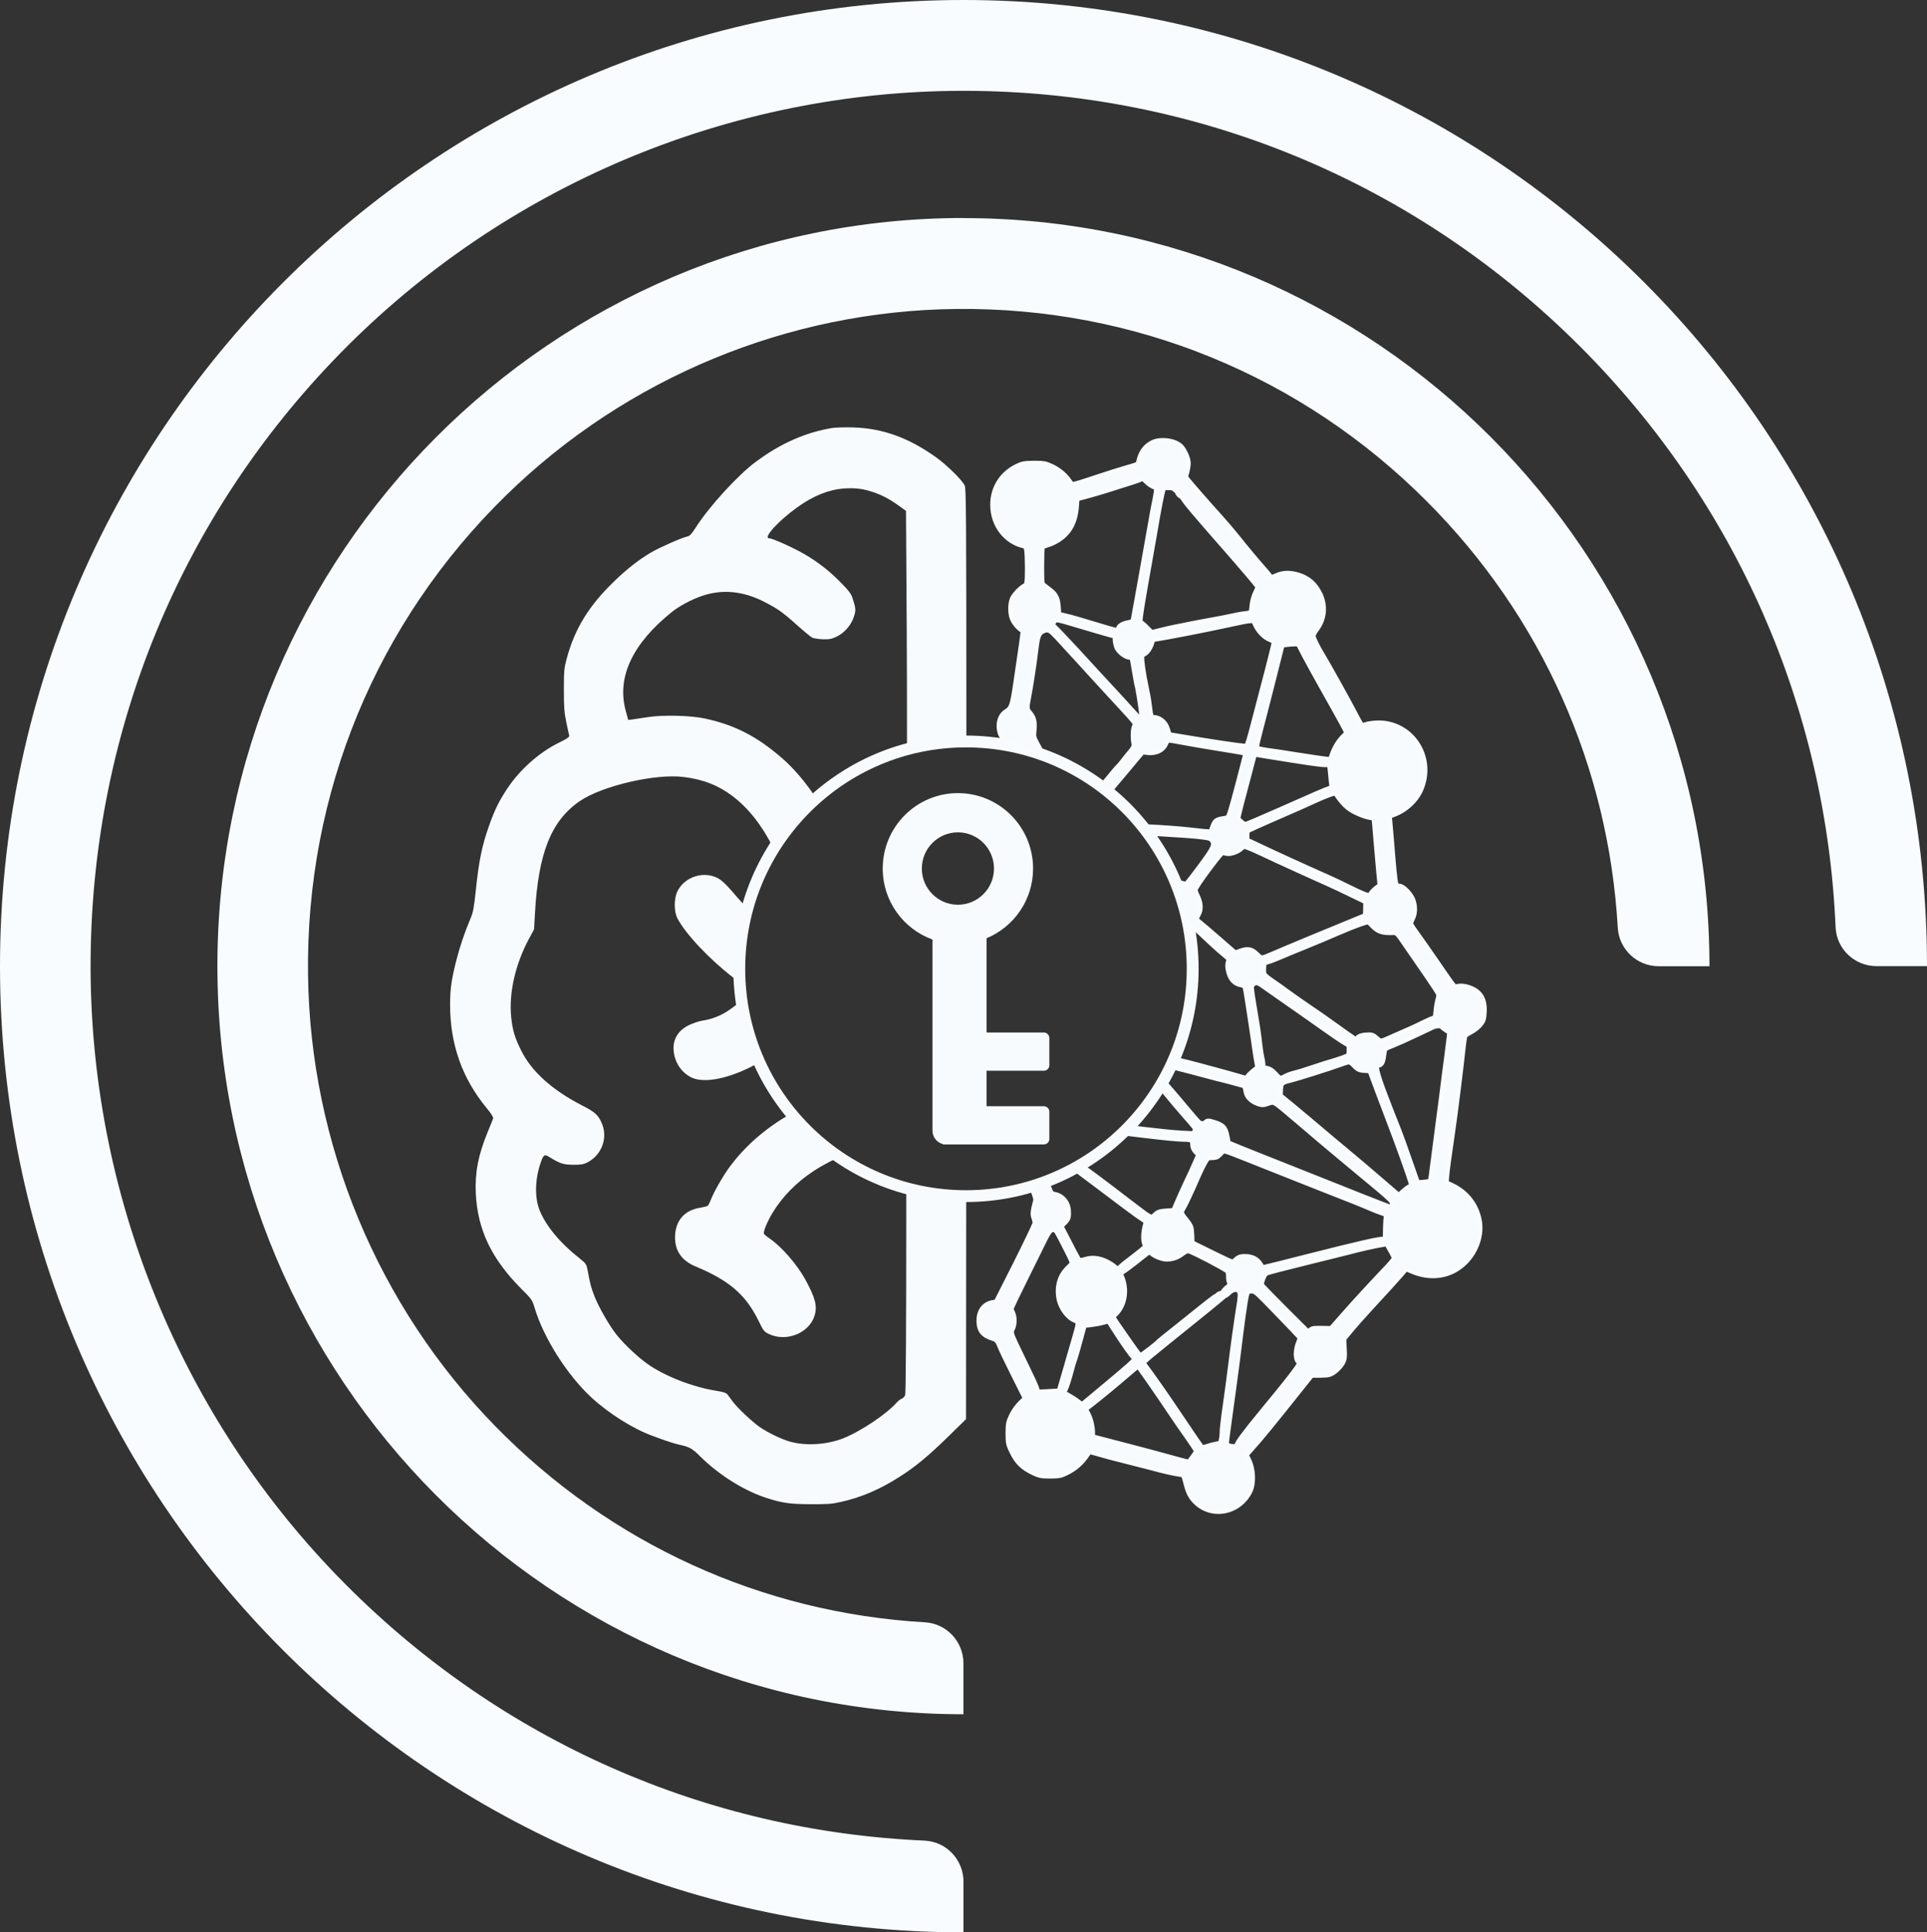 <?xml version="1.0" encoding="UTF-8"?>
<svg id="Layer_2" data-name="Layer 2" xmlns="http://www.w3.org/2000/svg" viewBox="0 0 446.55 447.87">
  <rect x="0" y="0" width="446.55" height="447.87" fill="#333333" stroke="none"/>
  <defs>
    <style>
      .cls-1 {
        fill-rule: evenodd;
      }

      .cls-1, .cls-2, .cls-3 {
        stroke-width: 0px;
      }

      .cls-1, .cls-3 {
        fill: #f8fbfe;
      }

      .cls-2 {
        fill: #f8fcfe;
      }
    </style>
  </defs>
  <g id="Logos">
    <g id="White">
      <g id="KEY">
        <g id="KEY-2" data-name="KEY">
          <path class="cls-1" d="m228.61,217.47c6.33-2.62,10.79-8.87,10.79-16.16,0-9.65-7.8-17.48-17.42-17.48s-17.42,7.82-17.42,17.48c0,7.58,4.81,14.03,11.53,16.45v44.32c0,1.5,1.03,2.75,2.41,3.09v.09h23.4c.7,0,1.27-.57,1.27-1.28v-6.3c0-.7-.57-1.28-1.27-1.28h-13.28v-8.22h13.28c.7,0,1.27-.57,1.27-1.28v-6.3c0-.7-.57-1.28-1.27-1.28h-13.28v-21.88Zm1.73-16.16c0,4.63-3.74,8.39-8.36,8.39s-8.36-3.76-8.36-8.39,3.74-8.39,8.36-8.39,8.36,3.76,8.36,8.39Z"/>
        </g>
        <g id="KEY_2">
          <path class="cls-3" d="m223.85,173.23c28.26,0,51.16,22.97,51.16,51.32s-22.91,51.32-51.16,51.32-51.16-22.97-51.16-51.32,22.91-51.32,51.16-51.32m0-2.74c-29.72,0-53.91,24.25-53.91,54.06s24.18,54.06,53.91,54.06,53.91-24.25,53.91-54.06-24.18-54.06-53.91-54.06h0Z"/>
        </g>
      </g>
      <g id="BRAIN_2">
        <g id="BRAIN_FILL_2">
          <path class="cls-1" d="m282.19,350.55c-1.87,0-3.59-.65-4.98-1.88-1.41-1.26-2.05-2.42-2.63-4.78-.21-.87-.44-1.56-.54-1.75-.14-.07-.56-.2-1.05-.25-1.49-.21-3.35-.65-7.11-1.66l-1.29-.34c-1.43-.37-3.07-.8-4.09-1.04-2.51-.62-4.63-1.19-7.33-1.97l-.83-.23-.58.84c-1.24,1.8-2.68,3.07-4.53,4-1.49.75-1.94.84-4.03.84s-2.54-.1-4.02-.81c-2.42-1.18-3.68-2.41-4.82-4.71-.92-1.84-.98-2.13-.98-4.43s.08-2.64.81-4.17c.5-1.05,1.32-2.2,2.14-3l1.04-1-2.68-5.35c-1.57-3.12-3.08-6.29-3.36-7.06-.4-1.09-.44-1.1-1.22-1.34-2.53-.75-3.47-1.9-3.47-4.27s1.31-3.98,3.35-4.26l.67-.09,4.47-8.84c2.7-5.38,4.41-9.03,4.51-9.44,0-.16-.11-.69-.27-1.13-.35-.94-.25-1.56.45-4.26,0-.07-.08-.58-.9-2.79l-.18-.49.5-.16c.86-.27,1.73-.56,2.58-.87l.46-.17.18.45c.7,1.74,1,2.39,1.06,2.48.05.04.35.18.71.24,1.81.34,3.15,1.9,3.26,3.81.11,1.66-.02,2.03-1.06,3.04l-.64.59,1.89,3.65c1.14,2.23,2.13,4.05,2.25,4.22,0,0,.04.02.13.02.32,0,.95-.15,1.81-.39.38-.09.78-.14,1.2-.14,1.41,0,2.96.52,4.38,1.46.62.42,1.05.76,1.39,1.15.39-.48,1.4-1.34,3.99-3.29.56-.42,2.18-1.66,2.48-2.14-.71-.66-.57-3.01-.29-4.1.21-.77.36-1.32.29-1.47-.05-.1-.31-.26-.61-.44-.51-.32-2.43-1.67-4.28-3.08-.82-.62-1.96-1.48-3.17-2.38l-.12-.09c-1.42-1.06-2.92-2.19-4.1-3.09l-4.49-3.36,1.48-.83.26.18c2.03,1.38,4.97,3.58,10.49,7.82.65.48,1.48,1.12,2.26,1.72,0,0,1.19.91,1.59,1.21,1,.77,1.83,1.22,2.01,1.25.07-.01.47-.2.78-.53.72-.72,1.24-.85,2.81-.95l1.53-.1.81-1.88c.29-.67,1.3-2.97,1.95-4.32.94-1.94,1.79-3.81,2.69-5.89l.31-.73-.48-.5c-.62-.65-.88-1.22-.88-1.95,0-.8,0-1.1-2.05-1.1-1.06,0-5.04-.38-8.69-.84-1.57-.19-3.19-.38-4.61-.55l-1.04-.12.75-.73c.17-.16.66-.67.66-.67l.24.03c1.17.14,2.35.29,3.42.43,3.14.38,7.22.81,8.93.88l2.71.13.15-.45c.14-.36.16-.65.14-.72-.07-.07-1.2-1.42-2.57-2.97-1.39-1.57-3.23-3.76-4.14-4.89-.38-.48-.85-1.04-1.32-1.6l-.23-.27.82-1.38.46.52c1,1.13,2.31,2.65,3.45,4l.71.84c3,3.57,3.8,4.53,4.19,4.6.07.01.14.01.22.01h.01c.37,0,.64-.1.7-.16.14-.19.38-.42.81-.42.28,0,.63.09,1.24.28,2.17.65,2.76,1.28,3.14,3.42l.27,1.38,2.84,1.18c1.69.69,4.14,1.67,5.41,2.16,1.33.51,7.86,3.11,13.74,5.46,5.76,2.3,12.36,4.92,13.6,5.38l1.88.71.21-.25c.57-.71.64-.8-4.72-5.24-2.89-2.37-8.16-6.79-11.85-9.89-3.63-3.1-7.36-6.25-8.26-7.01-1.64-1.38-2.19-1.78-2.68-1.78-.22,0-.49.08-.9.22-.61.22-.97.33-1.36.33s-.76-.12-1.21-.28c-1.35-.48-2.44-1.52-2.65-2.54l-.02-.1c-.17-.83-.27-1.32-.41-1.44-.08-.07-.31-.13-.62-.2-.61-.16-1.4-.38-1.82-.51-.32-.1-1.11-.31-2.31-.61-.67-.15-1.98-.5-3.24-.83l-1.06-.28c-1.51-.43-4.66-1.24-6.54-1.72l-1.58-.39.26-.55c.14-.3.28-.6.41-.91l.17-.38.4.09c1.74.4,3.86.93,5.66,1.42,4.83,1.3,8.01,2.16,9.56,2.64l1.11.33.45-.52c.38-.46,1.11-1.1,1.6-1.47q.64-.46.5-1.2c-.12-.55-.39-2.15-.59-3.64-.11-.83-.29-2.03-.47-3.22-.13-.86-.26-1.72-.36-2.43-.14-.88-.32-2.04-.49-3.16,0,0-.32-2.08-.42-2.74-.25-1.74-.48-2.76-.56-2.93,0,0,0,0,0,0-.05,0-.4-.14-.82-.22-1.4-.22-2.45-1.32-2.87-3-.31-1.21-.29-1.98.09-2.91-.08-.15-.4-.5-1.36-1.27-.99-.81-2.95-2.58-4.28-3.87-.83-.79-2.77-2.64-3.2-2.71l-.57.25-.02-.64c-.6-3.06-1.49-6.08-2.62-8.98l-.31-.8.85.12c.5.07,1,.2,1.49.39.42-.27,1.62-1.88,2.09-2.5,4.51-5.94,4.74-6.59,4.06-7.55-.31-.45-.37-.53-2.45-.8-1.21-.17-5.18-.46-8.86-.66-1.08-.06-2.2-.12-3.27-.19h-.23s-.45-.62-.61-.82l-.66-.85,1.08.05c3.25.15,7.39.45,9.64.7l1.1.12c1.76.2,2.82.32,3.44.32.44,0,.54-.06.57-.09.05-.06.11-.24.17-.43l.1-.3c.54-1.64.9-1.95,2.5-2.2.51-.08.94-.19,1.14-.24.12-.22.38-.84.64-1.74.54-1.72,3.11-11.51,3.46-13.05-.64-.17-2.63-.49-6.67-1.14l-.19-.03c-2.84-.45-6.48-1.09-8.01-1.38-1.47-.28-2.34-.45-2.83-.45-.27,0-.33.05-.36.07-.1.08-.21.33-.34.65-.61,1.38-1.94,2.16-3.65,2.16-.27,0-.55-.02-.83-.06l-.93-.11-1.64,1.93c-.93,1.14-2.72,3.26-4.08,4.86l-.21.25c-.56.67-1.11,1.33-1.6,1.89l-.31.36-.38-.3c-.34-.27-.68-.54-1.02-.8l-.42-.32.34-.4c.53-.63,1.13-1.34,1.61-1.93.74-.92,1.67-2.02,1.94-2.27.17-.16.7-.77,1.19-1.41.45-.59,1.23-1.54,1.81-2.23.8-.94.78-1.01.68-1.55-.28-1.41-.31-3.86.36-4.61-.05-.31-1.61-2.02-3.6-4.17-2.07-2.23-5.51-5.99-7.97-8.68l-.91-.99c-6.22-6.81-6.59-7.21-7.17-7.62-.3-.21-.57-.3-.84-.3-.25,0-.52.08-.83.24-.93.47-1.23,1.03-1.6,4.09-.41,3.43-1.18,8.5-1.72,11.3-.48,2.59-.43,2.65.25,3.44.96,1.1,1.23,2.27,1,4.32-.13,1.22-.14,1.32.8,3.08.19.35.46.84.77,1.4l.64,1.13-1.23-.42c-1.29-.44-2.61-.82-3.92-1.15l-.19-.05-.11-.16c-.4-.61-.56-.67-1.06-.76-2.67-.59-3.69-1.57-3.91-3.76-.17-1.75.48-3.23,1.74-3.97,1.08-.65,1.36-1.24,2.11-6.53,1.14-7.74,1.64-11.15,1.69-12.06-.88-.35-2-1.67-2.39-2.54-.61-1.3-.66-3.5-.11-4.89.42-1.04,2.25-2.88,3.16-3.17.01-.02.15-.26.23-.67.18-1.08.15-5.77-.05-7.38q-.12-.86-.92-1.05c-3.8-.99-6.57-4.45-6.9-8.61-.36-4.19,1.74-7.95,5.47-9.81,1.4-.68,1.86-.76,4.14-.79,2.3,0,2.7.08,4.26.81,1.76.87,3.11,2.04,4.15,3.59l.07.11c.11.16.2.3.27.34.02.01.05.04.19.04.56,0,1.92-.45,4.64-1.35l.73-.24c2.49-.83,5.74-1.86,7.25-2.29.65-.18,2.36-.66,2.56-.9.4-2.35,1.42-3.91,3.21-4.84.67-.35,1.54-.54,2.51-.54,1.61,0,3.16.5,4.04,1.3.86.78,1.81,2.89,1.81,4.03,0,.58-.18,1.55-.36,2.22q-.29.92.08,1.41c.66.88,5.26,6.13,7.77,8.9,1.08,1.19,2.74,3.13,3.7,4.33,2.27,2.85,4.93,6.05,6.33,7.6.57.64,1.29,1.49,1.52,1.83l.13.19.97-.42c.96-.43,1.84-.63,2.77-.63.74,0,1.51.12,2.42.38,2.4.7,4.05,2.13,5.19,4.49,1.34,2.81,1.02,5.85-.86,8.34-.47.6-.73,1.23-.73,1.4,0,.39.91,2.39,2.25,4.53.93,1.5,6.17,10.92,7.48,13.44.6,1.16,1.43,2.75,1.66,2.75.07,0,.24-.07.29-.1.43-.22,1.59-.41,2.44-.48.34-.03.69-.05,1.02-.05,3.7,0,7.1,1.9,9.08,5.08,2.06,3.3,2.25,7.4.51,10.96-1.11,2.23-3.35,4.26-5.71,5.19l-1.36.54.1.85c.07.7.25,2.6.37,4.23l.1,1.23c.53,6.57.78,9.56,1.15,9.72.05.02.19.02.26.02h.17c1.1,0,2.99,2.12,3.4,3.51.47,1.53.39,3.04-.23,4.23-.23.47-.38.85-.42,1.01.13.28.65,1.11,1.44,2.18.89,1.23,2.95,4.18,4.52,6.45,2.55,3.72,3.89,5.68,4.29,6,.52-.14.97-.2,1.39-.2.55,0,1.11.1,1.81.32,2.65.85,3.82,2.66,3.66,5.69-.08,1.57-.18,2.08-.95,3.02-.46.61-1.49,1.36-2.21,1.75-.71.36-1.25.74-1.35.85-.02.09-.2,1.1-.35,2.5-.43,4.22-1.94,16.37-2.46,19.7-.82,5.48-1.32,9.29-1.42,10.71l-.07,1.06,1.31.62c3.43,1.63,5.69,4.54,6.36,8.18.62,3.3-.65,7.11-3.25,9.72-2.07,2.07-4.68,3.17-7.56,3.17-1.58,0-3.18-.33-4.76-.99l-1.5-.61-.19.25c-.44.62-3.38,3.88-8.05,8.95-1.55,1.67-3.64,4.03-4.57,5.17l-1.52,1.84.11,2.14c.12,2.1.1,2.56-.51,3.6-.36.59-1.14,1.42-1.75,1.87-1.1.78-1.5.84-3.46.86h-1.87l-1.71,2.15c-7.79,9.78-9.58,11.96-11.91,14.58l-1.47,1.67.54,1.1c1.08,2.16,1.23,5.34.35,7.24-1.37,2.93-4.28,4.82-7.42,4.82Zm-27.88-17.18c.84.22,3.9,1.03,6.79,1.77,3.01.77,7.42,1.95,9.79,2.61,2.18.63,3.89,1.05,4.43,1.16.42-.43,1.5-1.93,1.78-2.46-.24-.41-1.02-1.61-2.22-3.32-1.36-1.9-3.18-4.58-4.08-5.91-.95-1.46-3.05-4.51-4.56-6.68-1.23-1.77-2.21-3.14-2.66-3.73-.44.35-1.27,1.04-2.29,1.93-2.73,2.36-6.45,5.43-8.46,6.98-.6.45-1.07.82-1.3,1,.04.13.13.35.29.63.77,1.27,1.3,3.23,1.3,4.88v.84l1.17.3Zm10.66-17.43c.02.12.11.35.27.56,1.17,1.49,4.61,6.39,7.23,10.29,3.72,5.53,5.52,8.18,6.04,8.83.2-.06.6-.17,1.2-.35.75-.25,1.81-.5,2.33-.58q.6-.09.77-.69c.11-.44.23-1.3.23-1.88,0-.69.19-2.41.37-3.76.7-4.92,1.37-9.96,1.59-11.8.4-3.39,1.48-11.22,1.84-13.31.55-3.06.43-3.72-.06-4.05-.15-.1-.34-.15-.54-.15-.5,0-1.09.31-1.67.88-.51.51-.8.58-.93.59-.04.08-.09.16-.18.23-.33.34-4.91,4.07-7.7,6.3-1.03.82-2.39,1.92-3.55,2.86l-1.47,1.19c-1.25,1.01-3.06,2.48-4.02,3.27-.92.74-1.56,1.36-1.74,1.58Zm25.02-16.54c-.45,0-.82.11-.91.18-.45.68-1.46,8.96-2.01,13.4-.2,1.74-.83,6.42-1.35,10.21l-.1.74c-1.15,8.41-1.39,10.22-1.44,10.8.03.15.59.57,1.24.57.21,0,.46.04.68.14,0-.01,0-.02.01-.03.07-.15.2-.26.36-.31.05-.36.58-1.5,6.24-8.34,4.19-5.08,8.08-9.88,8.23-10.61,0-.09-.1-.3-.2-.38-.85-.7-.55-3.18.02-4.51.4-.94.36-1,.23-1.18-.19-.25-2.42-2.61-5.33-5.61-4.9-5.06-4.96-5.06-5.67-5.06Zm-39.69,11.31c-.54,2.03-1.13,4.03-1.29,4.46-.16.36-.62,1.93-1.07,3.65-.34,1.23-.97,3.24-1.34,3.72-.17.22-.2.29-.2.32.08.06.74.41,1.02.56.69.38,1.74,1.05,2.37,1.54l.83.62,2.96-2.48c5.39-4.48,8.62-7.19,9.23-7.98-1.16-1.18-5.35-7.54-5.86-8.46-.11-.2-.15-.25-.17-.27h-.06c-.22,0-.66.12-1.13.26-.69.2-2.01.43-3.02.56l-1.36.14-.92,3.36Zm-9.92,11.95c.07,0,.17.01.32.01h0c.39,0,.96-.03,1.8-.07,1.41-.07,2.41-.15,2.73-.19.07-.11.19-.36.27-.68l.08-.29c.36-1.28,1.28-4.5,3.28-11.37q1.02-3.51.02-3.92c-1.61-.65-3.17-2.75-3.63-4.88-.6-3,.19-5.61,2.28-7.55l.2-.19c.25-.24.43-.41.48-.55.14-.37-.4-1.43-1.58-3.75l-.41-.8c-1.64-3.19-1.72-3.2-2.15-3.25-.05,0-.1,0-.15,0-.5,0-.91.35-1.87,2.34-.44.91-2.38,4.85-4.32,8.74-2.04,4.08-3.28,6.72-3.47,7.23.03.13.14.44.3.75.58,1.12.55,3.01-.06,4.05-.39.65-.42.7,2.64,7.01,2.75,5.67,3.2,6.66,3.23,7.38Zm17.47-17.3c.16.28.52.85,1.02,1.56,2.66,3.84,4.63,6.68,5.25,7.37.9-.59,3.77-2.81,4.05-3.16.08-.1.26-.27,1.57-1.33.48-.38,1.63-1.29,2.98-2.37l2.54-2.03c5.43-4.37,6.15-4.94,6.59-5.02.17-.35.65-.51.82-.56.16-.04.28-.06.39-.06.22-.59,1.29-1.51,1.92-1.92-.33-.42-.49-1.02-.49-1.84,0-.58-.08-1.08-.13-1.18-.56-.58-8.34-4.64-9.2-4.76-.1,0-.63.22-1.12.59-1.16.92-2.42,1.38-3.83,1.38-1.2,0-3.16-.86-3.88-1.7-.02-.02-.03-.03-.04-.04-.23.11-.8.55-1.31.95-3.61,2.88-4.93,3.77-5.47,4.05.09.16.17.34.27.54,1.41,3.03.86,6.77-1.31,8.88-.31.3-.51.53-.62.67Zm63.29-17c-.22.16-.57.24-1.06.31-1.46.23-5.24,1.07-7.73,1.76-1.16.3-5.8,1.45-10.31,2.56-5.2,1.28-8.35,2.12-8.66,2.27-.45.22-1.23,2.22-1.06,2.68.16.2,2.63,2.75,5.64,5.75l5.13,5.12.14-.17c.5-.61.86-.74,2.12-.74.27,0,.59,0,.98.01l2,.04,2.59-2.95c2.7-3.1,6.76-7.51,10.34-11.26.96-1.04,1.54-1.77,1.7-2.04-.1-.28-.46-1-.99-1.91l-.82-1.44Zm-32.83,2.9c1.76,0,2.99.61,3.74,1.87l.39.65-.12.12c.67-.15,4.86-1.18,10.48-2.62,11.61-2.96,16.41-4.06,17.74-4.06.1,0,.21,0,.31.03l.04-2.38c.02-1,.09-2.64.24-3.25-.11-.04-.29-.11-.62-.19-.66-.2-1.92-.67-2.85-1.08-.94-.42-2.77-1.16-3.78-1.57l-.74-.29c-3.77-1.48-12.6-4.95-20.47-8.09l-2.87-1.14c-4.14-1.65-5.86-2.33-6.4-2.33-.09.02-.15.1-.2.17-.07.09-.15.2-.25.31-.91.99-1.1,1.07-2.57,1.1-.5.02-.56.02-1.15,1.01-.36.61-1.03,1.97-1.49,3.02-1.67,3.86-3.16,7.04-3.62,7.75-.46.67-.62.88.68,2.46,1.21,1.53,1.26,1.67,1.36,3.71l.06,1.68,5.5,2.7c2.32,1.14,3.49,1.71,3.89,1.71.12-.04.21-.13.32-.24l.17-.18c.72-.67,1.21-.85,2.21-.85Zm10.88-35.21c1.11.91,2.59,2.16,3.77,3.15l1.11.94c3.03,2.58,6.19,5.23,9.66,8.12.66.55,4.06,3.42,6.58,5.61l3.73,3.2.73-.68c.58-.53,1.39-1.18,1.84-1.37.11-.05.31-.17.31-.35-.09-.66-2.99-8.86-5.48-15.31-.53-1.34-1.44-3.77-2.22-5.87l-.48-1.27-1.43-3.88-1.07-.06c-1.38-.08-1.73-.24-2.64-1.21-.57-.59-.81-.74-1.13-.74s-.82.16-1.54.42c-3.3,1.19-10.42,3.43-12.49,3.93-1.44.36-1.66.63-1.73,2.09l-.04,1.22,2.53,2.06Zm34.13-18.13c-.45,0-.95.1-1.27.25-.36.15-2.31,1.08-4.17,1.97-1.95.93-4.27,1.97-5.18,2.33q-1.86.72-2.02,1.84c-.26,1.88-.4,2.54-1.35,2.78-.24.06-.28.12-.29.16-.42.82,1.46,5.65,5.1,14.82.32.84,1.48,3.98,2.53,7.03l1.76,5.05.94-.07c1.95-.12,1.96-.25,2.07-1.11.03-.24.19-1.45.19-1.45.1-.73.22-1.61.32-2.44.2-1.55.74-5.71,1.2-9.23.43-3.24.97-7.39,1.13-8.72.15-1.28.49-3.84.74-5.67.24-1.82.51-4,.61-4.84l.12-1.21-.72-.45c-.31-.21-1-.68-1.24-.98-.06-.02-.21-.05-.47-.05Zm-42.29-10c-.2,0-.39.09-.68.31-.16.13-.25.19-.29.25-.26.32,0,1.88.78,6.5.47,2.67.91,5.77,1.03,7.04.14,1.26.36,2.7.48,3.14.16.48.26,1.33.26,1.85,0,.12,0,.41.03.48.04,0,.39.06.58.08.98.15,1.52.58,2.3,1.41.58.66.91.91,1.19.91h0c.2,0,.47-.11.89-.36.46-.27,1.45-.63,2.25-.82.7-.16,2.51-.72,4.05-1.24,1.52-.51,3.95-1.28,5.42-1.7,1.6-.49,2.74-.94,2.92-1.07.09-.09.23-.36.23-1.3q0-1.02-.48-1.25c-.99-.54-3.45-2.22-8.51-5.82-2.15-1.52-5.19-3.66-6.74-4.72-1.5-1.03-3.33-2.31-3.99-2.79-.87-.64-1.37-.91-1.71-.91Zm26.12,11.94c.83,0,1.19.25,1.83.83.51.45.73.59.96.59h0c.26,0,.64-.15,1.3-.43,4.56-1.98,7.31-3.22,8.65-3.92.83-.42,1.86-.86,2.25-.97q.32-.09.45-1.46c.07-.92.29-2.14.46-2.74.17-.5.21-1.06.17-1.22-.09-.23-1.14-1.9-2.62-4.04-1.42-2.04-3.48-5.02-4.59-6.64l-.5-.74c-1.3-1.9-1.78-2.62-2.22-2.76-.12-.04-.27-.05-.52-.05l-1.02.02c-1.81,0-2.83-.46-4.06-1.82-.32-.36-.6-.59-.72-.67-.86.09-3.22.96-7,2.59-2.42,1.05-6.17,2.63-8.23,3.45-2.18.88-4.44,1.82-5.25,2.18-.83.37-2.12.87-2.82,1.06l-.78.22-.07,1.05c-.05.78.04,1.4.1,1.53.11.17.85.79,1.94,1.54,1.08.74,2.66,1.85,3.58,2.55,1.01.73,3.12,2.21,4.76,3.33,1.6,1.07,4.43,3.03,6.22,4.34,1.81,1.33,3.61,2.59,4.12,2.91l.62.39.14-.18c.44-.61,1.06-.78,2.11-.88.31-.03.56-.04.76-.04Zm-28.21-19.73c.93,0,1.58.46,2.34,1.2.57.56.75.7,1.03.7.39,0,1.06-.28,2.3-.81,3.68-1.59,13.37-5.6,18.15-7.55l3.47-1.43.04-1.54.02-1.54-3.29-1.58c-1.91-.93-4.38-2.1-5.4-2.55-1.01-.44-2.61-1.16-3.56-1.6-.95-.45-3.3-1.52-5.14-2.33-1.9-.86-4.99-2.29-6.85-3.18-1.93-.92-3.48-1.54-3.74-1.58-.07,0-.42.15-.67.4-.75.73-2.13,1.28-3.23,1.28-.48,0-.86-.11-1.12-.33-.48.31-2.26,2.7-3.58,4.46-1.94,2.62-2.74,3.96-2.8,4.23,0,.13.18.73.47,1.3.87,1.69.95,3.3.23,4.54q-.56.95.27,1.59c.52.39,2.58,2.15,4.71,4l3.55,3.1.73-.27c.95-.35,1.55-.5,2.08-.5Zm1.73-24.55c3.74,1.79,12.04,5.59,17.08,7.82.91.38,3.36,1.56,5.24,2.49,3.25,1.61,3.98,1.7,4.09,1.7.09,0,.17-.02.23-.03.37-.89,1.94-2.04,1.96-2.06l.33-.22-.36-3.86c-.18-1.91-.42-4.67-.59-6.71l-.1-1.16c-.13-1.82-.27-3.34-.33-3.8-.06-.02-.14-.04-.25-.04-1.12,0-3.68-.95-5.18-1.93-.85-.54-1.79-1.48-2.58-2.56,0,0-.82-1.14-.94-1.31,0,0-.02,0-.03.01-.37.13-.81.28-1.29.44-.87.31-2.28.9-3.13,1.31-1.75.81-3.76,1.7-10.76,4.75-2.81,1.23-4.7,2.1-4.91,2.23-.12.07-.23.14-.23,1.15v.96l1.75.82Zm-3.18-5.1c.45.41.74.6.96.6.03,0,.07,0,.1-.01.36-.08,3.23-1.27,7.26-3.07,9.43-4.19,11.64-5.14,12.47-5.34.09-.02.15-.04.19-.05,0-.12-.04-.34-.05-.45-.08-.54-.2-1.67-.27-2.52l-.02-.23c-.08-.96-.16-1.87-.29-1.96-.07-.05-.44-.05-.62-.05h-.21c-1.13,0-4.31-.46-13.62-1.97-1.27-.22-2.26-.38-2.73-.45-.05.14-.12.35-.19.62-.25.99-.96,3.65-1.59,6.05l-1.08,4.1c-.22.81-.54,2.11-.73,2.92l-.28,1.15.7.66Zm3.65-17.04c.26.09,1.15.32,2.28.47,1.19.16,4.59.66,7.47,1.13,2.89.45,5.7.86,6.4.93l.86.07.43-1.15c.61-1.72,1.57-3.24,2.77-4.37.29-.29.47-.52.56-.65-.23-.48-1.07-2.07-2.86-5.28-4.26-7.56-7.12-12.75-7.84-14.24q-.47-.96-.83-.96c-.12,0-.25,0-.41.01-.56,0-1.48.08-2.14.17l-.76.1-2.27,9.02c-.9,3.51-3.11,12.13-3.11,12.13-.17.68-.57,2.21-.54,2.62Zm-20.37-3.19c.32.12,1.35.28,2.52.47,8.71,1.48,14.29,2.26,15.41,2.29.16-.28.48-1.16,1.12-3.57,3.1-11.77,5.18-19.74,5.21-20.39,0-.24,0-.29-.79-.61-1.42-.54-2.89-2.07-3.58-3.71-.13-.29-.22-.51-.32-.6-.03-.03-.12-.11-.48-.11-.78,0-2.31.33-5.35.99l-.14.03c-4.98,1.09-14.54,2.94-16.54,3.23-.8.1-.8.12-.85.4-.26,1.17-1.02,2.6-1.84,3-.28.15-.51.35-.56.42-.15.4.06,3.01,1.2,8.35.24.99.51,2.78.62,3.86.24,2.01.4,2.01.78,2.01,1.27,0,2.55.9,3.11,2.2.12.31.5,1.3.51,1.74Zm-26.48-24.89c.55.49,2.99,3.06,5.23,5.49l3.1,3.36c1.19,1.29,2.16,2.34,2.57,2.79,4.34,4.67,5.43,5.87,7.19,7.82,1.37,1.53,1.9,1.88,2.09,1.95,0-.02.01-.04.02-.06.03-.48-.89-6.92-1.19-7.78-.06-.21-.24-1.25-.64-3.5-.22-1.4-.43-2.52-.54-2.99-.02,0-.04,0-.07.01-.09.03-.19.04-.3.04-1,0-2.67-1.25-3.14-2.34-.21-.51-.38-1.38-.38-1.99,0-.2,0-.49-.03-.56-.06-.04-.45-.14-.74-.21-.72-.19-3.74-1.06-6.48-1.88l-1.07-.32c-3.19-.95-4.64-1.38-5.25-1.38-.16,0-.2.03-.21.04-.06.04-.13.16-.22.29l-.49.74.53.47Zm19.97-1.07c.34.19,1.11.87,1.67,1.48.63.64.81.81.98.81.13,0,.34-.05.62-.12l.18-.04c2.4-.6,3.21-.8,4.79-1.12.97-.17,2.55-.49,3.55-.71.97-.19,2.96-.55,4.54-.84l.26-.05c1.75-.32,3.67-.7,4.47-.88.83-.2,2.13-.45,2.88-.53q1.61-.18,1.74-1.71c.11-1.15.4-2.24.86-3.18.57-1.16.54-1.19.37-1.45-.31-.48-3.66-4.45-7.98-9.36-7-7.99-9.01-10.42-9.48-11.33-.41-.1-.78-.49-.97-.85-.09-.16-.13-.31-.15-.43-.28-.11-.5-.33-.6-.44-.18-.19-.38-.33-1.4-.33-.22,0-.88,0-.98.08,0,0-.03.03-.07.15-.25.67-1,4.28-2.06,10.67l-1.86,10.58c-.52,2.92-1.12,6.47-1.27,7.67-.1.73-.24,1.71-.17,1.89,0,0,0,0,0,0,0,0,.03.02.09.05Zm-17.46-1.5c1.1.23,4.43,1.21,7.17,2.05,2.67.82,4.34,1.32,4.95,1.32.03,0,.05,0,.07,0,0-.02,0-.08,0-.16,0-1,1.37-1.43,2.4-1.66q.97-.21,1.09-.86c.44-2.36,2.81-15.53,3.65-20.41.47-2.7,1.09-6.12,1.33-7.16.19-.93.35-2.01.35-2.4,0-.27-.02-.34-.03-.36,0,0,0,0,0,0-.01,0-.1-.04-.34-.09-.58-.14-1.45-.75-1.96-1.27-.28-.28-.7-.7-.85-.77-.03.01-.09.04-.21.12-.3.23-1.98.77-2.95,1.07-.71.22-1.69.53-2.67.84l-2.48.78c-1.44.46-3.65,1.1-4.93,1.43l-1.86.48-.12,1.68c-.28,3.7-1.64,6.2-4.28,7.89-.72.47-1.88,1-2.62,1.19-.5.14-.87.29-1.03.37-.06.49-.14,2.19-.14,4.34,0,2.86.02,4.13.24,4.3.23.2.89.72,1.51,1.17,1.53,1.14,1.99,2.08,2.12,4.39l.08,1.35,1.5.36Z"/>
          <path class="cls-2" d="m269.38,102.65c1.4,0,2.88.42,3.7,1.17.76.69,1.64,2.66,1.64,3.66,0,.52-.17,1.45-.34,2.09-.34,1.08-.34,1.18.17,1.84.66.89,5.32,6.2,7.8,8.93,1.05,1.16,2.7,3.07,3.68,4.3,2.33,2.93,4.98,6.1,6.35,7.62.61.69,1.27,1.48,1.47,1.77l.37.54,1.35-.59c.88-.4,1.7-.59,2.57-.59.7,0,1.44.12,2.28.37,2.28.66,3.8,1.99,4.88,4.23,1.25,2.63.96,5.48-.81,7.82-.47.59-.83,1.35-.83,1.7,0,.57,1.08,2.8,2.33,4.8.93,1.5,6.13,10.85,7.45,13.4,1.23,2.37,1.61,3.02,2.11,3.02.15,0,.3-.06.49-.14.34-.17,1.37-.37,2.28-.44.33-.03.66-.04.98-.04,7.6,0,12.65,8.15,9.15,15.32-1.05,2.12-3.19,4.06-5.44,4.94l-1.72.69.15,1.23c.07.69.25,2.58.37,4.21.77,9.42.87,11.09,1.56,11.38.13.05.28.06.45.06.06,0,.11,0,.17,0,.81,0,2.55,1.89,2.92,3.15.44,1.43.37,2.78-.2,3.86-.27.54-.49,1.11-.49,1.28s.69,1.25,1.54,2.43c.83,1.16,2.87,4.06,4.51,6.44,3.72,5.43,4.29,6.24,4.66,6.24.03,0,.06,0,.1-.02.49-.13.91-.2,1.34-.2.51,0,1.02.1,1.65.3,2.45.79,3.46,2.39,3.31,5.19-.07,1.55-.17,1.92-.83,2.73-.39.52-1.32,1.23-2.06,1.62-.74.37-1.42.84-1.52,1.01-.1.2-.29,1.43-.44,2.73-.42,4.11-1.94,16.33-2.45,19.68-.81,5.41-1.32,9.27-1.42,10.75l-.1,1.4,1.62.76c3.26,1.55,5.44,4.35,6.08,7.82.59,3.12-.66,6.81-3.11,9.27-1.99,1.99-4.52,3.02-7.21,3.02-1.49,0-3.03-.31-4.56-.96l-1.86-.76-.42.57c-.42.59-3.36,3.86-8.02,8.9-1.62,1.75-3.68,4.08-4.59,5.19l-1.64,1.99.12,2.34c.12,2.12.07,2.44-.44,3.32-.32.52-1.05,1.3-1.62,1.72-.98.69-1.25.74-3.16.76h-2.11l-1.86,2.34c-8.02,10.06-9.64,12.03-11.89,14.56l-1.69,1.92.69,1.4c1.01,2.02,1.15,5.07.34,6.81-1.36,2.91-4.17,4.53-6.97,4.53-1.65,0-3.3-.56-4.65-1.76-1.32-1.18-1.91-2.24-2.48-4.53-.22-.93-.52-1.82-.64-1.97-.1-.15-.74-.34-1.37-.42-1.37-.2-3.11-.59-7.04-1.65-.36-.09-.75-.19-1.16-.3-1.47-.38-3.18-.83-4.23-1.07-2.28-.57-4.41-1.13-7.31-1.97l-1.18-.32-.78,1.13c-1.2,1.75-2.57,2.95-4.34,3.84-1.42.71-1.79.79-3.8.79s-2.38-.07-3.8-.76c-2.33-1.13-3.51-2.29-4.59-4.48-.88-1.77-.93-1.99-.93-4.21s.07-2.51.76-3.96c.47-.98,1.25-2.09,2.04-2.85l1.3-1.25-2.84-5.68c-1.57-3.12-3.07-6.27-3.33-7.01-.44-1.21-.59-1.35-1.54-1.65-2.33-.69-3.11-1.65-3.11-3.79s1.13-3.52,2.92-3.76l.93-.12,4.59-9.08c2.5-4.99,4.56-9.3,4.56-9.59,0-.32-.12-.91-.29-1.38-.29-.79-.22-1.3.47-3.96.06-.25-.23-1.24-.91-3.09.88-.27,1.75-.57,2.61-.88.55,1.37,1.02,2.47,1.12,2.59.12.17.59.37,1.03.44,1.59.3,2.75,1.67,2.84,3.35.1,1.55,0,1.77-.91,2.66l-.91.84,2.06,3.98c1.1,2.16,2.16,4.11,2.28,4.28.12.15.26.23.54.23.35,0,.92-.13,1.94-.4.34-.08.7-.12,1.07-.12,1.29,0,2.76.48,4.1,1.38,1.2.81,1.57,1.23,2.16,2.48,1.32,2.85.81,6.35-1.2,8.31-.47.44-.83.89-.83,1.01,0,.1.52.93,1.18,1.87,4.34,6.27,5.35,7.65,5.62,7.67.22,0,4.12-2.98,4.49-3.44.07-.1.74-.64,1.5-1.25.49-.38,1.71-1.36,3.12-2.49.77-.61,1.59-1.27,2.39-1.91,5.59-4.5,6.13-4.92,6.45-4.92.15,0,.27-.1.27-.22s.25-.27.51-.34c.12-.03.21-.04.27-.04.1,0,.12.03.05.09-.32.32-4.54,3.76-7.7,6.3-1.03.82-2.39,1.92-3.56,2.87-.56.45-1.06.86-1.47,1.19-1.25,1.01-3.07,2.48-4.02,3.27-.98.79-1.84,1.6-1.91,1.8-.07.22.1.69.37,1.03,1.15,1.48,4.56,6.32,7.21,10.26,5,7.43,6.16,9.1,6.3,9.1.07,0,.76-.2,1.5-.42.74-.25,1.77-.49,2.26-.57.81-.12.96-.25,1.18-1.06.12-.49.25-1.4.25-2.02s.17-2.26.37-3.69c.71-5.02,1.37-9.99,1.59-11.81.39-3.32,1.47-11.14,1.84-13.28.56-3.15.49-4.03-.27-4.55-.25-.16-.52-.24-.82-.24-.62,0-1.33.34-2.02,1.03-.28.28-.53.45-.63.45-.03,0-.05-.02-.05-.05,0-.3,1.5-1.67,1.99-1.84.27-.1.25-.2-.1-.54-.27-.3-.42-.81-.42-1.57,0-.64-.1-1.28-.2-1.43-.42-.61-8.85-5.02-9.61-5.02-.29,0-.96.32-1.45.69-1.08.86-2.23,1.28-3.53,1.28-1.03,0-2.87-.79-3.51-1.52-.14-.15-.24-.24-.38-.24-.26,0-.65.3-1.65,1.07-3.21,2.56-5.28,4.06-5.54,4.06-.01,0-.02,0-.02,0-.2-.2.98-1.23,4.02-3.52,2.53-1.92,3.09-2.56,2.53-2.9-.42-.27-.49-2.29-.15-3.62.28-1.06.4-1.5.25-1.81-.11-.23-.36-.38-.79-.65-.52-.32-2.43-1.67-4.24-3.05-.82-.63-1.96-1.48-3.17-2.38-1.45-1.09-3-2.25-4.21-3.17l-.23-.17c-1.26-.94-2.58-1.94-3.65-2.73.18-.1.36-.2.54-.3,2.11,1.44,5.27,3.81,10.47,7.8.65.49,1.48,1.12,2.26,1.72.6.46,1.16.89,1.59,1.21.96.74,1.99,1.35,2.28,1.35.27,0,.81-.3,1.18-.69.56-.57.91-.69,2.48-.79l1.84-.12.93-2.16c.51-1.18,1.37-3.12,1.94-4.3,1.1-2.29,1.96-4.21,2.7-5.9l.44-1.03-.71-.74c-.51-.54-.74-.98-.74-1.6,0-1.28-.49-1.6-2.55-1.6-1.01,0-4.88-.37-8.63-.84-1.58-.19-3.19-.39-4.62-.55.17-.16.33-.33.5-.5,1.17.14,2.34.29,3.41.43,3.24.39,7.28.81,8.98.89l3.09.15.27-.81c.17-.44.22-.91.12-1.08-.1-.15-1.28-1.55-2.65-3.1-1.37-1.55-3.21-3.74-4.12-4.87-.38-.48-.85-1.05-1.33-1.61.1-.16.19-.32.29-.48,1,1.13,2.31,2.64,3.44,3.99,4.08,4.86,4.59,5.51,5.2,5.61.11.02.23.02.37.02.42,0,.88-.15,1.03-.34.12-.16.22-.24.43-.24s.53.09,1.09.26c1.99.59,2.45,1.08,2.8,3.02l.32,1.65,3.09,1.28c1.69.69,4.14,1.67,5.42,2.16,1.28.49,7.45,2.95,13.73,5.46,6.28,2.51,12.41,4.94,13.61,5.39l2.21.84.44-.52c.91-1.13.71-1.4-4.78-5.95-2.87-2.36-8.19-6.81-11.84-9.89-3.63-3.1-7.36-6.25-8.26-7.01-1.69-1.42-2.32-1.9-3-1.9-.31,0-.63.1-1.07.25-.56.2-.88.3-1.19.3-.29,0-.58-.09-1.04-.25-1.18-.42-2.16-1.33-2.33-2.16-.24-1.14-.32-1.59-.59-1.82-.18-.15-.43-.21-.86-.32-.56-.15-1.35-.37-1.77-.49-.39-.12-1.45-.39-2.33-.61-.7-.16-2.03-.51-3.3-.85-.34-.09-.67-.18-.99-.26-1.47-.42-4.44-1.18-6.55-1.72-.35-.09-.68-.17-.99-.25.14-.3.28-.61.42-.92,1.64.38,3.75.9,5.65,1.41,4.83,1.3,8.02,2.16,9.54,2.63l1.42.42.66-.76c.34-.42,1.03-1.03,1.52-1.4.86-.61.88-.69.69-1.7-.12-.57-.39-2.19-.59-3.62-.11-.83-.29-2.03-.47-3.23-.13-.86-.26-1.72-.36-2.43-.14-.89-.32-2.04-.49-3.16-.15-1.02-.3-2-.42-2.74-.22-1.55-.49-2.95-.64-3.12-.12-.15-.64-.34-1.15-.44-1.23-.2-2.11-1.16-2.48-2.63-.29-1.13-.27-1.82.1-2.68.12-.3-.29-.76-1.54-1.77-.93-.76-2.84-2.48-4.24-3.84-2.2-2.09-3.12-2.85-3.54-2.85-.04,0-.08,0-.11.02-.62-3.13-1.51-6.16-2.65-9.06.49.07.98.2,1.47.4.03.01.06.02.09.02.34,0,.98-.73,2.48-2.72,4.59-6.05,4.98-6.86,4.07-8.14-.44-.64-.71-.74-2.8-1.01-1.25-.17-5.25-.47-8.9-.66-1.08-.06-2.19-.12-3.27-.19-.16-.21-.32-.42-.48-.63,3.31.15,7.43.45,9.6.7,2.47.28,3.82.45,4.59.45.51,0,.77-.08.93-.24.18-.19.23-.48.38-.92.49-1.48.69-1.65,2.11-1.87.61-.1,1.23-.25,1.37-.32.15-.1.51-1.01.81-2.02.56-1.8,3.38-12.54,3.51-13.28,0-.06.03-.11.02-.16-.04-.24-.79-.36-7.33-1.41-2.97-.47-6.57-1.11-7.99-1.38-1.51-.29-2.38-.46-2.92-.46-.31,0-.51.05-.66.17-.21.16-.33.45-.51.88-.53,1.18-1.67,1.82-3.18,1.82-.25,0-.5-.02-.77-.05l-1.2-.15-1.81,2.14c-.93,1.14-2.72,3.26-4.08,4.86l-.21.25c-.55.67-1.11,1.32-1.59,1.88-.34-.27-.69-.54-1.03-.81.53-.63,1.13-1.35,1.62-1.94.81-1.01,1.67-2.02,1.89-2.21.22-.2.78-.86,1.25-1.48.47-.61,1.28-1.6,1.79-2.21.83-.98.93-1.2.78-1.97-.32-1.62-.2-3.69.25-4.18.39-.44.27-.64-3.6-4.85-2.07-2.23-5.5-5.99-7.97-8.68-.2-.21-.38-.42-.57-.62l-.34-.38c-6.41-7.01-6.63-7.26-7.26-7.69-.38-.26-.75-.39-1.13-.39-.33,0-.68.1-1.06.29-1.18.59-1.5,1.4-1.86,4.48-.39,3.32-1.15,8.36-1.72,11.26-.49,2.63-.47,2.9.37,3.86.86.98,1.1,1.99.88,3.94-.15,1.35-.12,1.55.86,3.37.19.35.46.84.77,1.41-1.3-.44-2.62-.83-3.96-1.16-.46-.71-.74-.85-1.38-.98-2.45-.54-3.31-1.35-3.51-3.32-.15-1.55.42-2.85,1.5-3.49,1.3-.79,1.59-1.57,2.35-6.89,1.79-12.16,1.84-12.55,1.6-12.55,0,0-.02,0-.02,0,0,0-.02,0-.03,0-.51,0-1.84-1.35-2.28-2.34-.56-1.21-.59-3.27-.1-4.5.37-.91,2.08-2.63,2.84-2.88.25-.07.47-.52.56-1.06.2-1.18.15-5.95-.05-7.53-.17-1.18-.2-1.21-1.3-1.48-3.58-.93-6.2-4.18-6.52-8.17-.34-3.98,1.64-7.55,5.2-9.32,1.32-.64,1.72-.71,3.92-.74,2.26,0,2.57.07,4.05.76,1.64.81,2.94,1.92,3.95,3.42.18.27.3.47.47.59.12.08.26.12.47.12.69,0,2.08-.48,5.53-1.62,2.43-.81,5.69-1.84,7.23-2.29,2.21-.61,2.84-.89,2.89-1.25.39-2.24,1.32-3.67,2.97-4.53.62-.32,1.44-.48,2.28-.48m-10.43,44.03c.49,0,.56-.23.57-.65,0-.49.69-.89,2.01-1.18,1.25-.27,1.3-.32,1.47-1.25.44-2.36,2.8-15.47,3.65-20.41.51-2.98,1.1-6.17,1.32-7.13.2-.93.37-2.07.37-2.51,0-.66-.1-.79-.76-.93-.42-.1-1.2-.62-1.72-1.13-.66-.67-.94-.92-1.2-.92-.15,0-.29.08-.49.21-.2.15-1.47.59-2.82,1.01-.73.23-1.74.55-2.75.87-.86.27-1.71.54-2.4.76-1.47.47-3.68,1.11-4.9,1.43l-2.21.57-.15,2.04c-.27,3.52-1.54,5.9-4.05,7.5-.71.47-1.81.96-2.48,1.13-.64.17-1.25.42-1.35.57-.1.12-.2,2.21-.2,4.62,0,3.86.05,4.4.44,4.7.22.2.91.74,1.52,1.18,1.42,1.06,1.79,1.87,1.91,4.01l.1,1.72,1.86.44c1.05.22,4.24,1.16,7.14,2.04,3.03.93,4.44,1.34,5.09,1.34m8,.41c.19,0,.41-.05.73-.13l.18-.05c2.43-.6,3.22-.8,4.77-1.11.96-.17,2.55-.49,3.56-.71,1-.2,3.16-.59,4.78-.89h0c1.62-.3,3.63-.69,4.49-.89.83-.2,2.11-.44,2.82-.52,1.94-.22,2.04-.32,2.18-2.16.1-1.03.37-2.09.81-3,.61-1.25.66-1.45.34-1.94-.34-.54-3.85-4.67-8.02-9.42-7.14-8.14-9.61-11.14-9.47-11.39.07-.1.08-.16.03-.16-.02,0-.06.01-.1.03-.04.02-.08.03-.12.03-.38,0-1.01-.79-.79-1.12.07-.12.08-.19.03-.19-.02,0-.06.01-.1.04-.03.02-.07.03-.11.03-.16,0-.38-.14-.58-.35-.34-.37-.76-.49-1.77-.49-1.15,0-1.35.07-1.52.57-.29.79-1.1,4.87-2.08,10.75-.2,1.13-.45,2.57-.72,4.1-.4,2.24-.82,4.66-1.14,6.47-.54,3.05-1.13,6.52-1.28,7.7-.29,2.07-.27,2.19.17,2.43.27.15.98.76,1.54,1.38.71.73.96.97,1.35.97m-2.37,20.22c.21,0,.35-.15.44-.43.12-.37-.88-7.21-1.2-8.09-.05-.17-.32-1.72-.61-3.42-.27-1.72-.56-3.2-.61-3.3-.05-.08-.17-.12-.32-.12-.09,0-.19.01-.29.04-.05.01-.11.02-.17.02-.78,0-2.29-1.12-2.68-2.04-.2-.47-.34-1.28-.34-1.8,0-.96-.02-.98-1.15-1.25-.66-.17-3.56-1.01-6.45-1.87-4.11-1.23-5.71-1.72-6.46-1.72-.24,0-.39.05-.51.14-.17.13-.27.33-.46.6l-.61.91.86.76c.49.44,2.82,2.88,5.2,5.46.98,1.06,1.99,2.16,2.9,3.15,1.28,1.38,2.33,2.53,2.77,3,4.36,4.7,5.44,5.88,7.19,7.82,1.3,1.46,2.08,2.13,2.53,2.13m24.22,6.22c.07,0,.12,0,.15-.01.27-.05.69-1.25,1.4-3.94,3.78-14.31,5.22-19.97,5.22-20.51s-.2-.71-1.1-1.08c-1.3-.49-2.67-1.92-3.31-3.44-.15-.35-.26-.61-.45-.78-.17-.15-.41-.23-.82-.23-.85,0-2.42.34-5.6,1.04-4.95,1.08-14.47,2.93-16.5,3.22-1.01.12-1.18.25-1.28.81-.25,1.11-.96,2.34-1.57,2.63-.32.17-.69.44-.78.64-.32.47.15,3.98,1.15,8.68.22.93.49,2.66.61,3.81.25,2.07.44,2.46,1.28,2.46,1.08,0,2.18.81,2.65,1.89.25.62.47,1.3.47,1.55,0,.47.02.49,2.94.96,8.06,1.37,14.41,2.3,15.55,2.3m19.72,3.06l.56-1.5c.59-1.67,1.5-3.1,2.65-4.18.42-.42.76-.86.76-1.01s-1.35-2.63-2.97-5.53c-4.24-7.53-7.11-12.74-7.82-14.22l-.02-.04c-.5-1.03-.59-1.2-1.26-1.2-.12,0-.27,0-.43.01-.61,0-1.59.1-2.18.17l-1.1.15-2.35,9.35c-.9,3.51-1.84,7.17-2.47,9.62-.29,1.14-.52,2.02-.64,2.5-.56,2.19-.66,2.85-.44,3.1.17.15,1.32.44,2.6.61,1.28.17,4.63.66,7.45,1.13,2.84.44,5.71.86,6.43.93l1.25.1m-20.03,15c.07,0,.14,0,.21-.02.34-.05,3.65-1.45,7.36-3.1,9.07-4.03,11.57-5.12,12.38-5.31.61-.15.64-.25.51-1.06-.07-.49-.2-1.6-.27-2.48-.15-1.68-.19-2.32-.52-2.56-.19-.14-.47-.15-.91-.15-.07,0-.14,0-.21,0-1.13,0-4.61-.52-13.54-1.97-1.59-.27-2.97-.49-3.07-.49s-.27.47-.42,1.03c-.27,1.05-1.05,4.01-1.71,6.52-.42,1.6-.8,3.01-.96,3.63-.22.81-.54,2.12-.74,2.93l-.34,1.43.91.86c.56.52.94.74,1.31.74m28.63,16.5s.02,0,.03,0c.39-.02.66-.12.61-.2-.12-.2,1.05-1.48,1.81-1.97l.59-.39-.39-4.16c-.18-1.91-.42-4.67-.59-6.71-.04-.42-.07-.82-.1-1.17-.15-2.04-.32-3.84-.37-4.01-.05-.15-.37-.3-.71-.3-1.01,0-3.51-.93-4.9-1.84-.81-.52-1.72-1.43-2.45-2.44-.15-.21-.29-.41-.43-.59-.42-.58-.72-1.01-.75-1.01,0,0,0,0,0,0-.01,0-.15.05-.38.13-.3.11-.76.27-1.27.44-.88.32-2.31.91-3.19,1.33-1.69.79-3.58,1.62-10.74,4.75-2.48,1.08-4.71,2.09-4.98,2.26-.37.22-.47.57-.47,1.57v1.28l2.04.96c3.9,1.87,12.19,5.66,17.09,7.82.88.37,3.24,1.5,5.22,2.48,2.33,1.16,3.81,1.75,4.31,1.75m-32.69-10.58c-.36,0-.66-.08-.83-.25-.07-.07-.14-.11-.23-.11-.45,0-1.3,1.02-4.03,4.69-1.77,2.39-2.89,4.13-2.89,4.48,0,.32.25,1.03.52,1.57.78,1.52.88,2.98.25,4.06-.71,1.21-.66,1.43.39,2.24.51.39,2.62,2.19,4.68,3.98l3.78,3.3,1.01-.37c.82-.3,1.41-.47,1.91-.47.72,0,1.25.33,1.99,1.06.58.57.88.85,1.38.85s1.17-.28,2.5-.85c3.75-1.62,13.56-5.68,18.15-7.55l3.78-1.55.05-1.87.03-1.87-3.58-1.72c-1.96-.96-4.41-2.12-5.42-2.56-1.01-.44-2.6-1.16-3.56-1.6-.93-.44-3.26-1.5-5.15-2.34-1.89-.86-4.98-2.29-6.84-3.17-1.86-.89-3.65-1.62-3.92-1.62-.29,0-.76.25-1.05.54-.68.67-1.97,1.13-2.87,1.13m29.85,44.12l.42-.54c.32-.44.74-.59,1.77-.69.29-.02.52-.04.72-.04.63,0,.89.16,1.49.7.56.49.88.72,1.29.72.36,0,.79-.16,1.5-.47,4.71-2.04,7.36-3.25,8.68-3.94.83-.42,1.81-.84,2.16-.93.61-.17.66-.3.81-1.89.07-.93.29-2.12.44-2.66.17-.52.25-1.18.17-1.48-.07-.27-1.3-2.19-2.7-4.21-1.42-2.04-3.48-5.02-4.59-6.64-1.83-2.68-2.31-3.47-2.98-3.69-.2-.06-.41-.08-.68-.08-.2,0-.43,0-.71.01-.11,0-.21,0-.31,0-1.66,0-2.56-.4-3.69-1.65-.4-.45-.86-.84-1.02-.84,0,0,0,0-.01,0-.88.05-3.26.91-7.26,2.63-2.5,1.08-6.18,2.63-8.22,3.44-2.01.81-4.39,1.8-5.27,2.19-.88.39-2.11.86-2.75,1.03l-1.13.32-.1,1.4c-.05.76.02,1.57.17,1.82.12.25,1.08,1.01,2.08,1.7,1.01.69,2.62,1.82,3.56,2.53.96.69,3.09,2.19,4.78,3.34,1.69,1.13,4.49,3.07,6.2,4.33,1.74,1.28,3.6,2.58,4.14,2.93l1.01.64m-17.55,8.76c.33,0,.68-.15,1.14-.43.42-.25,1.37-.59,2.11-.76.74-.17,2.57-.74,4.1-1.25s3.95-1.28,5.4-1.7c1.45-.44,2.84-.96,3.09-1.16.29-.3.42-.76.42-1.7,0-1.23-.05-1.35-.76-1.7-.91-.49-3.19-2.04-8.44-5.78-2.16-1.52-5.2-3.66-6.74-4.72-1.54-1.06-3.33-2.31-3.97-2.78-.94-.69-1.51-1-2.01-1-.34,0-.63.14-.98.41-.16.12-.28.22-.38.33-.4.5-.24,1.45.7,7,.44,2.48.88,5.58,1.01,6.91.15,1.3.37,2.75.49,3.22.15.44.25,1.23.25,1.72,0,.86.05.91,1.03,1.06.78.12,1.23.42,2.01,1.25.65.74,1.07,1.07,1.56,1.07m31.38,24.27l1.32-.1c2.03-.12,2.38-.32,2.53-1.55.03-.24.09-.67.16-1.2.1-.78.24-1.76.35-2.68.2-1.55.74-5.71,1.2-9.22.47-3.52.98-7.45,1.13-8.73.15-1.28.49-3.84.74-5.66.25-1.82.51-4.01.61-4.85l.15-1.52-.98-.61c-.52-.34-1.03-.74-1.13-.89-.09-.15-.43-.22-.85-.22-.48,0-1.06.1-1.48.3-.34.15-2.21,1.03-4.17,1.97-1.96.93-4.27,1.97-5.15,2.31-2.04.79-2.13.86-2.33,2.24-.27,1.92-.39,2.21-.98,2.36-1.45.37-1.08,1.67,4.46,15.64.34.89,1.5,4.03,2.53,7.01l1.89,5.41m-4.02,3.07l1.05-.98c.59-.54,1.35-1.13,1.69-1.28.39-.17.61-.47.61-.81,0-.54-3.16-9.4-5.52-15.5-.53-1.36-1.46-3.83-2.25-5.94-.16-.42-.31-.82-.45-1.2l-1.54-4.18-1.4-.07c-1.25-.07-1.47-.17-2.3-1.06-.6-.62-.96-.9-1.49-.9-.41,0-.92.16-1.72.46-3.21,1.16-10.3,3.39-12.43,3.91-1.67.42-2.04.89-2.11,2.56l-.05,1.48,2.72,2.21c1.16.95,2.72,2.27,3.93,3.28.36.3.68.57.95.8,2.26,1.92,5.37,4.55,9.66,8.12,1.37,1.16,4.34,3.66,6.57,5.61l4.07,3.49m-38.46,15.29c.11,0,.2-.02.28-.06.19-.09.33-.27.57-.5.61-.57.98-.71,1.86-.71,1.59,0,2.65.52,3.31,1.62.16.27.31.52.42.7.11.18.18.31.2.33,0,0,0,0,0,0,.12,0,4.89-1.17,10.69-2.66,11.23-2.87,16.34-4.05,17.61-4.05.17,0,.27.02.31.06.17.17-.12.3-.83.39-1.54.25-5.4,1.11-7.8,1.77-1.15.3-5.79,1.45-10.3,2.56-4.51,1.11-8.48,2.14-8.78,2.31-.69.32-1.59,2.73-1.28,3.34.12.2,2.7,2.85,5.74,5.88l5.52,5.51.49-.59c.36-.44.54-.56,1.73-.56.27,0,.58,0,.96.01l2.23.05,2.75-3.12c2.72-3.12,6.77-7.53,10.32-11.24,1.03-1.11,1.89-2.16,1.86-2.36,0-.2-.49-1.18-1.08-2.19l-1.05-1.84.05-2.83c.02-1.55.15-3,.25-3.22.15-.32-.07-.47-1.01-.71-.64-.2-1.89-.66-2.77-1.06-.88-.39-2.57-1.08-3.8-1.57l-.75-.29c-3.96-1.55-12.64-4.96-20.47-8.09-6.73-2.66-8.69-3.5-9.46-3.5-.16,0-.27.04-.35.1-.16.11-.25.31-.46.55-.81.89-.86.91-2.21.93-.74.02-.93.17-1.57,1.25-.39.66-1.08,2.07-1.52,3.07-1.72,3.96-3.16,7.03-3.58,7.67-.69.98-.56,1.5.71,3.05,1.13,1.43,1.15,1.48,1.25,3.42l.07,1.97,4.46,2.19c3.64,1.78,4.82,2.4,5.41,2.4m-44.91,30.13c.39,0,.97-.03,1.83-.07,1.45-.07,2.75-.17,2.92-.22.17-.05.42-.52.54-1.03.02-.07.05-.16.08-.27.33-1.15,1.24-4.36,3.28-11.37,1.1-3.81,1.1-3.96-.27-4.53-1.47-.59-2.92-2.58-3.33-4.53-.56-2.8.15-5.24,2.13-7.08.41-.39.69-.62.81-.92.24-.63-.28-1.55-2.01-4.96-1.67-3.25-1.81-3.44-2.55-3.52-.07,0-.14-.01-.2-.01-.83,0-1.35.61-2.32,2.62-.44.91-2.38,4.85-4.32,8.73-1.94,3.89-3.53,7.23-3.53,7.4,0,.2.17.66.37,1.03.49.96.47,2.68-.05,3.57-.54.91-.49,1.06,2.62,7.48,2.75,5.66,3.19,6.64,3.19,7.28,0,.29.07.39.82.39m45.65,13.02c.05,0,.1-.02.14-.05.12-.07.17-.25.1-.37-.1-.12-.02-.22.1-.22.15,0,.27-.17.27-.37,0-.44,2.21-3.37,6.13-8.12,6.2-7.53,8.34-10.31,8.34-10.9,0-.27-.17-.62-.37-.79-.54-.44-.47-2.51.15-3.94.44-1.03.47-1.28.17-1.67-.17-.25-2.6-2.8-5.37-5.66-4.93-5.09-5.08-5.21-6.03-5.21-.54,0-1.13.15-1.28.34-.42.49-.98,4.23-2.13,13.68-.2,1.7-.81,6.27-1.35,10.21l-.1.74c-1.14,8.35-1.4,10.23-1.44,10.82-.02.52.86,1.11,1.74,1.11.29,0,.61.12.69.25.06.1.16.15.25.15m-35.71-9.96l3.26-2.73c9.37-7.8,9.98-8.39,9.29-8.66-.32-.12-4.86-6.69-5.81-8.41-.19-.36-.33-.53-.66-.53-.26,0-.64.1-1.27.28-.66.2-1.99.42-2.94.54l-1.69.17-1.01,3.69c-.54,2.02-1.13,4.01-1.28,4.43-.17.39-.66,2.07-1.08,3.69-.44,1.62-1.01,3.22-1.25,3.54-.54.71-.44.86.98,1.62.64.34,1.67,1.01,2.31,1.5l1.15.86m24.81,13.21s0,0,.01,0c.29-.1,2.18-2.71,2.18-3,0-.15-1.08-1.77-2.35-3.59-1.3-1.82-3.11-4.48-4.07-5.9-.93-1.43-2.99-4.43-4.56-6.69-1.57-2.26-2.92-4.13-2.99-4.13-.07.02-1.28,1.01-2.7,2.24-2.84,2.46-6.52,5.49-8.44,6.96-.69.52-1.35,1.03-1.47,1.16-.12.1.02.59.34,1.13.74,1.21,1.23,3.07,1.23,4.62v1.23l1.54.39c.83.22,3.9,1.03,6.79,1.77,2.89.74,7.31,1.92,9.78,2.61,2.42.7,4.51,1.21,4.7,1.21m-6.09-237.79h0c-1.06,0-2.01.2-2.75.59-1.87.98-2.96,2.57-3.44,4.99-.47.23-1.77.59-2.22.71-1.53.44-4.8,1.47-7.28,2.3l-.72.24c-2.48.82-3.9,1.29-4.43,1.33-.03-.04-.07-.1-.1-.16l-.07-.11c-1.09-1.62-2.51-2.85-4.33-3.76-1.66-.78-2.12-.87-4.49-.87-2.36.03-2.89.13-4.36.84-3.94,1.96-6.14,5.91-5.76,10.31.35,4.37,3.27,8,7.27,9.05.15.04.35.09.48.12.03.14.06.37.09.53.19,1.52.22,6.18.05,7.22-.03.17-.07.29-.1.36-1.15.54-2.84,2.35-3.24,3.36-.6,1.5-.55,3.88.12,5.3.3.67,1.3,2.05,2.31,2.64-.13,1.29-.67,4.95-1.66,11.68-.76,5.3-1.02,5.65-1.88,6.18-1.42.84-2.16,2.5-1.97,4.44.28,2.77,1.85,3.66,4.29,4.2.42.08.46.09.76.55l.21.33.38.1c1.3.33,2.6.71,3.88,1.14l2.46.83-1.27-2.27c-.31-.55-.58-1.04-.76-1.39-.87-1.62-.87-1.64-.75-2.79.25-2.2-.05-3.47-1.12-4.7-.57-.65-.58-.66-.14-3.02.55-2.8,1.32-7.89,1.73-11.33.37-3.1.67-3.38,1.32-3.7.25-.13.44-.19.61-.19.11,0,.28.02.56.21.53.37.9.77,7.06,7.51l.03.04.34.38.21.23.36.39c2.19,2.39,5.84,6.39,7.97,8.68,1.5,1.63,2.92,3.17,3.38,3.81-.66,1.2-.48,3.63-.27,4.73q.07.37-.57,1.13c-.59.7-1.37,1.66-1.82,2.26-.48.63-.98,1.21-1.12,1.33-.36.32-1.47,1.67-2,2.33-.48.58-1.07,1.29-1.6,1.92l-.68.8.84.64c.34.26.68.52,1.01.79l.75.6.63-.73c.49-.56,1.04-1.22,1.6-1.9l.21-.25c1.32-1.56,3.14-3.71,4.09-4.88l1.45-1.71.67.08c.3.04.6.06.89.06,1.92,0,3.41-.88,4.09-2.42.07-.18.15-.35.2-.46.02,0,.03,0,.06,0,.44,0,1.34.17,2.7.43,1.57.3,5.21.94,8.06,1.39l.18.03c3.28.53,5.23.84,6.15,1.03-.59,2.41-2.83,10.92-3.33,12.51-.2.67-.39,1.2-.52,1.48-.2.05-.52.12-.87.17-1.8.28-2.29.71-2.9,2.54-.03.1-.07.21-.1.3-.02.05-.04.12-.05.17-.05,0-.12,0-.21,0-.59,0-1.65-.12-3.39-.32l-1.09-.12c-2.26-.25-6.42-.56-9.67-.7l-2.15-.1,1.31,1.71c.16.2.31.41.47.62l.28.37.46.03c1.07.07,2.19.13,3.27.19,3.67.2,7.63.49,8.82.66,1.87.24,1.91.3,2.11.59.46.64.39,1.12-4.04,6.97-.35.47-1.32,1.75-1.8,2.24-.44-.15-.87-.26-1.31-.32l-1.7-.24.63,1.6c1.13,2.87,2,5.86,2.6,8.89l.24,1.23.86-.38c.63.4,2.21,1.91,2.84,2.51,1.35,1.31,3.29,3.06,4.3,3.89.64.52.96.81,1.11.98-.32.91-.31,1.76,0,2.95.47,1.88,1.67,3.11,3.29,3.37.19.04.37.09.5.14.1.41.28,1.3.46,2.58.12.74.27,1.72.42,2.72.17,1.15.35,2.3.49,3.2.1.7.23,1.56.36,2.42.18,1.19.36,2.39.47,3.22.21,1.5.48,3.12.6,3.69.02.09.05.28.07.4-.1.09-.28.21-.36.27-.55.41-1.3,1.08-1.71,1.58l-.22.26-.81-.24c-1.54-.47-4.73-1.33-9.56-2.64-1.81-.49-3.94-1.02-5.68-1.42l-.8-.19-.33.76c-.13.3-.27.6-.41.9l-.52,1.1,1.18.29c.31.08.63.16.98.25,1.88.48,5.02,1.29,6.52,1.71l.76.2.25.07c1.29.34,2.62.69,3.34.85,1.14.29,1.95.5,2.25.59.44.13,1.24.35,1.81.5.17.04.33.08.43.11.07.2.17.67.27,1.16l.02.1c.24,1.19,1.44,2.36,2.97,2.9.49.18.9.31,1.37.31.5,0,.95-.15,1.53-.36.33-.12.57-.19.73-.19.36,0,1.13.63,2.36,1.66.87.73,4.58,3.86,8.26,7.01,3.78,3.18,9.07,7.6,11.86,9.9,2.21,1.83,4.49,3.72,4.81,4.33-.03.04-.07.1-.13.18l-1.55-.59c-1.25-.46-7.84-3.08-13.59-5.38-5.87-2.34-12.39-4.94-13.74-5.46-1.26-.49-3.67-1.45-5.4-2.16l-2.59-1.07-.22-1.12c-.41-2.31-1.13-3.09-3.49-3.79-.65-.2-1.03-.3-1.38-.3-.62,0-.97.33-1.14.53-.07.02-.19.05-.32.05h-.04c-.06,0-.11,0-.16,0-.3-.15-1.5-1.58-3.89-4.42l-.71-.85c-1.08-1.29-2.38-2.78-3.46-4.01l-.91-1.03-.7,1.19c-.09.16-.19.32-.28.48l-.37.61.46.55c.47.56.93,1.12,1.31,1.59.91,1.13,2.76,3.33,4.15,4.91,1.11,1.25,2.07,2.38,2.43,2.83-.01.09-.04.2-.09.33l-.05.14-2.33-.11c-1.71-.07-5.77-.5-8.9-.88-1.06-.14-2.24-.29-3.41-.43l-.49-.06-.35.35c-.16.16-.32.33-.49.49l-1.49,1.47,2.08.24c1.43.16,3.04.35,4.61.55,3.74.47,7.66.84,8.75.84,1.18,0,1.46.12,1.52.17,0,0,.04.11.04.43,0,.86.3,1.54,1.01,2.29l.26.27-.18.42c-.89,2.07-1.75,3.93-2.68,5.86-.63,1.32-1.58,3.47-1.95,4.34l-.69,1.61-1.23.08c-1.69.11-2.3.26-3.12,1.08-.16.17-.34.29-.45.35-.3-.15-.94-.52-1.68-1.1-.43-.32-.99-.75-1.58-1.2-.8-.61-1.63-1.25-2.28-1.73-5.52-4.24-8.47-6.44-10.51-7.83l-.52-.35-.54.31c-.18.1-.35.2-.53.3l-1.35.75,1.24.92c1.06.79,2.39,1.79,3.64,2.73l.23.17c1.17.89,2.65,2,4.05,3.05l.16.12c1.2.9,2.34,1.76,3.16,2.38,1.75,1.33,3.72,2.73,4.32,3.1.13.08.28.17.37.24-.04.23-.15.66-.27,1.11-.14.53-.55,3.01.13,4.22-.3.3-.91.82-2.14,1.76-2.01,1.51-3.1,2.39-3.7,2.97-.3-.27-.65-.53-1.1-.84-1.51-1-3.16-1.55-4.66-1.55-.46,0-.9.05-1.31.15-.59.16-1.2.32-1.54.36-.33-.58-1.17-2.14-2.09-3.95l-1.71-3.31.35-.32c1.16-1.13,1.34-1.65,1.23-3.46-.12-2.13-1.63-3.89-3.66-4.26-.18-.03-.34-.08-.44-.13-.14-.29-.46-1.02-.97-2.3l-.36-.9-.91.33c-.85.31-1.71.6-2.56.86l-1.01.31.36.99c.66,1.81.82,2.42.85,2.62-.65,2.53-.82,3.33-.4,4.44.12.32.2.7.22.92-.29.76-1.96,4.29-4.45,9.26l-4.35,8.6-.41.05c-2.3.32-3.79,2.18-3.79,4.75s1.07,3.93,3.83,4.75q.58.18.89,1.03c.32.89,1.97,4.31,3.38,7.11l2.51,5.02-.77.74c-.86.84-1.72,2.04-2.24,3.14-.75,1.59-.86,2.12-.86,4.39s.09,2.75,1.04,4.65c1.19,2.41,2.51,3.7,5.04,4.93,1.63.79,2.22.86,4.24.86,2.17,0,2.69-.11,4.25-.89,1.93-.97,3.43-2.29,4.72-4.16l.38-.55.5.13c2.7.78,4.82,1.35,7.33,1.97,1.04.25,2.71.68,4.18,1.06l1.21.31c3.77,1.02,5.65,1.45,7.15,1.67.31.04.58.1.75.15.11.29.28.83.43,1.47.61,2.49,1.29,3.71,2.78,5.04,1.47,1.3,3.36,2.01,5.32,2.01,3.34,0,6.43-2.01,7.88-5.11.94-2.03.78-5.4-.35-7.68l-.39-.8,1.25-1.42c2.34-2.63,4.13-4.81,11.93-14.6l1.56-1.96h1.63c2.04-.03,2.54-.1,3.74-.94.68-.51,1.51-1.38,1.9-2.02.68-1.17.71-1.74.59-3.9l-.1-1.94,1.4-1.69c.92-1.13,3.01-3.48,4.55-5.15,2.17-2.34,7.19-7.81,8.05-8.93l1.14.47c1.63.68,3.3,1.03,4.94,1.03,3.02,0,5.75-1.15,7.92-3.31,2.71-2.72,4.04-6.71,3.39-10.16-.7-3.8-3.06-6.84-6.63-8.54l-1-.47.05-.72c.09-1.41.6-5.2,1.41-10.67.51-3.32,2.03-15.49,2.46-19.72.12-1.06.26-1.93.33-2.3.2-.15.61-.41,1.08-.65.81-.43,1.88-1.22,2.41-1.91.82-1,.96-1.6,1.04-3.29.17-3.24-1.14-5.27-4-6.19-.75-.24-1.36-.35-1.96-.35-.39,0-.79.05-1.23.15-.54-.63-1.92-2.64-4.04-5.73-1.72-2.5-3.73-5.36-4.53-6.46-.66-.91-1.11-1.6-1.3-1.94.07-.18.18-.44.33-.75.68-1.3.77-2.94.26-4.6-.42-1.44-2.41-3.85-3.87-3.85h-.1s-.03,0-.03,0c-.27-.81-.51-3.78-.96-9.28l-.1-1.24c-.12-1.55-.29-3.48-.37-4.23l-.06-.48,1.01-.4c2.46-.97,4.81-3.1,5.97-5.43,1.82-3.73,1.62-8-.53-11.45-2.08-3.33-5.63-5.31-9.51-5.31-.35,0-.71.02-1.07.05-.61.05-1.9.22-2.56.51-.32-.44-.93-1.6-1.34-2.41-1.35-2.61-6.53-11.92-7.49-13.47-1.26-2.01-2.06-3.8-2.17-4.26.05-.19.28-.66.61-1.08,2.01-2.66,2.34-5.89.93-8.87-1.21-2.51-2.96-4.02-5.5-4.76-.97-.28-1.78-.4-2.56-.4-1.01,0-1.95.21-2.98.67l-.58.26c-.34-.46-1.05-1.28-1.45-1.73-1.4-1.56-4.06-4.74-6.32-7.58-.97-1.21-2.64-3.17-3.72-4.36-2.45-2.7-7.11-8.01-7.74-8.85-.11-.14-.17-.23-.21-.28.02-.14.13-.47.19-.66.19-.72.39-1.75.39-2.39,0-1.3-1-3.52-1.97-4.41-.97-.88-2.64-1.43-4.37-1.43h0Zm-19.34,14.52l1.51-.39c1.29-.34,3.52-.98,4.96-1.44.64-.2,1.44-.45,2.25-.71l.15-.05c1.01-.32,2.02-.64,2.75-.87,2.04-.63,2.71-.92,2.97-1.07.17.15.39.38.54.52.57.57,1.5,1.23,2.18,1.4-.01.35-.15,1.33-.35,2.27-.24,1.03-.85,4.39-1.33,7.17-.85,4.88-3.21,18.05-3.65,20.4-.01.07-.04.21-.06.31-.17.05-.46.11-.64.15-.7.16-2.44.54-2.75,1.76-.85-.16-2.59-.69-4.42-1.25-2.75-.84-6.09-1.83-7.22-2.06l-1.11-.26-.06-.98c-.14-2.46-.66-3.52-2.31-4.75-.6-.44-1.24-.94-1.44-1.11-.12-.46-.12-2.4-.12-3.96,0-1.9.06-3.35.11-4,.17-.07.4-.15.69-.23.79-.21,1.99-.75,2.77-1.26,2.77-1.77,4.2-4.39,4.49-8.26l.1-1.33h0Zm19.97-2.43c.12,0,.31-.02.62-.02.87,0,.97.1,1.03.17.11.13.29.3.53.44.04.11.08.22.14.33.22.42.61.83,1.08,1.03.75,1.28,3.12,4.04,9.44,11.25,4.49,5.12,7.65,8.86,7.93,9.3,0,.01.01.02.02.03-.07.21-.3.69-.42.93-.48.99-.79,2.15-.91,3.35-.02.3-.07.88-.14,1.07-.2.08-.84.16-1.16.19-.76.08-2.09.34-2.94.54-.78.18-2.73.56-4.44.87l-.12.02h0c-1.64.3-3.7.67-4.67.87-1.02.22-2.6.54-3.54.71-1.6.32-2.42.52-4.84,1.12l-.18.05c-.15.04-.34.08-.44.1-.14-.1-.44-.41-.68-.66-.46-.5-1.16-1.15-1.63-1.46.02-.36.12-1.06.18-1.51.15-1.22.78-4.89,1.27-7.67.32-1.81.75-4.23,1.14-6.48l.72-4.1c1.08-6.46,1.77-9.71,2-10.47h0Zm-25.55,31.09l.12-.18c.05-.07.09-.13.13-.19.02-.04.04-.07.06-.1.65.04,2.25.52,5.05,1.36l1.07.32c2.74.82,5.77,1.69,6.48,1.88.13.03.28.07.4.1,0,.07,0,.14,0,.19,0,.67.18,1.61.42,2.18.49,1.16,2.26,2.63,3.57,2.65.11.57.28,1.47.44,2.5.46,2.66.59,3.35.64,3.54v.03s.02.03.02.03c.2.56.83,4.59,1.07,6.59-.28-.27-.65-.65-1.14-1.2-1.77-1.97-2.86-3.17-7.2-7.84-.42-.47-1.48-1.62-2.76-3l-.75-.82-2.14-2.33c-2.25-2.44-4.71-5.02-5.26-5.53l-.21-.19h0Zm23.02,4.03c.09-.02.22-.04.43-.06,2.05-.3,11.46-2.11,16.6-3.24l.13-.03c2.91-.63,4.52-.98,5.25-.98.08,0,.14,0,.17,0,.04.07.11.24.17.37.76,1.81,2.31,3.41,3.89,4.01.23.09.37.16.45.2-.15,1.02-2.18,8.83-5.18,20.2-.5,1.89-.79,2.77-.95,3.18-1.62-.13-7.06-.92-15.01-2.26-.84-.14-1.71-.27-2.16-.37-.1-.52-.33-1.14-.48-1.52-.64-1.5-2.11-2.52-3.58-2.52,0,0,0,0,0,0-.09-.23-.18-.76-.27-1.58-.12-1.1-.39-2.88-.63-3.92-1.01-4.7-1.28-7.3-1.22-7.98.08-.06.2-.15.36-.24.95-.46,1.78-2.02,2.06-3.27h0Zm30.02,1.3l.43-.06c.64-.08,1.53-.16,2.05-.16.2,0,.32-.01.43-.01.01,0,.02,0,.03,0,0,0,0,0,0,0,.08.14.21.39.33.64.74,1.54,3.6,6.74,7.87,14.31,1.46,2.61,2.35,4.26,2.71,4.97-.09.1-.2.23-.34.37-1.24,1.16-2.25,2.75-2.88,4.55l-.29.78-.5-.04c-.65-.07-3.51-.48-6.35-.93-2.77-.46-6.1-.95-7.47-1.13-.75-.1-1.4-.24-1.81-.35.09-.59.37-1.66.49-2.13l.58-2.28.06-.23.02-.07c.63-2.45,1.56-6.07,2.45-9.55l2.19-8.69h0Zm-10.12,39.53l.21-.87c.31-1.29.56-2.3.73-2.9.16-.63.54-2.04.96-3.64l.04-.14c.66-2.48,1.41-5.36,1.68-6.39.02-.07.03-.13.05-.18.53.08,1.34.22,2.3.38,9.46,1.54,12.53,1.98,13.7,1.98h.11s.1,0,.1,0c.06,0,.16,0,.25,0,.06.32.11.92.17,1.56l.02.24c.07.85.19,1.99.28,2.54,0,0,0,0,0,0-1.02.31-3.52,1.39-12.32,5.3-3.85,1.71-6.68,2.9-7.14,3.03h-.02s-.21-.08-.63-.46l-.48-.46h0Zm2.12,3.39c.42-.22,2.25-1.05,4.8-2.17,7-3.06,9.02-3.94,10.76-4.76.85-.4,2.24-.98,3.11-1.29.34-.11.68-.23.95-.33.08.11.17.23.25.35l.04.06.43.6c.83,1.13,1.82,2.11,2.72,2.69,1.35.88,3.85,1.9,5.24,1.99.07.64.18,1.85.29,3.38l.06.68.04.5c.19,2.27.41,4.86.59,6.72l.34,3.56-.09.06s-1.41.95-2,1.97c-.3-.07-1.25-.37-3.77-1.62-1.89-.94-4.35-2.12-5.28-2.51-5.01-2.21-13.3-6-17.05-7.8l-1.47-.69v-.64c0-.45.02-.66.04-.75h0Zm-5.06,5.46c1.21,0,2.74-.61,3.57-1.42.11-.11.25-.19.34-.24.44.14,1.77.68,3.51,1.5,1.85.88,4.91,2.29,6.86,3.18,1.85.82,4.2,1.89,5.14,2.33.97.45,2.57,1.17,3.58,1.61,1.02.45,3.49,1.61,5.38,2.54l3.01,1.45-.02,1.23-.03,1.2-3.17,1.3c-4.8,1.96-14.5,5.97-18.16,7.56-.96.41-1.79.77-2.1.77-.1,0-.35-.24-.68-.56-.82-.81-1.59-1.34-2.69-1.34-.6,0-1.25.15-2.26.53l-.45.16-3.33-2.91c-1.87-1.63-4.15-3.58-4.73-4.03-.24-.18-.37-.3-.44-.37.04-.1.13-.27.3-.57.82-1.38.74-3.17-.22-5.02-.2-.4-.34-.82-.39-1.03.21-.44,1.03-1.74,2.68-3.97.99-1.32,2.55-3.42,3.25-4.13.29.13.64.2,1.05.2h0Zm8.94,25.2l.45-.13c.74-.2,2.04-.71,2.88-1.08.81-.36,3.11-1.32,5.24-2.17,2.14-.85,5.84-2.42,8.24-3.45,4.32-1.86,6.01-2.39,6.67-2.52.12.1.28.26.47.47,1.33,1.47,2.49,1.99,4.44,1.99.11,0,.22,0,.33,0h.34c.13,0,.24-.01.35-.01.12,0,.28,0,.36.03.28.09.91,1.02,1.97,2.57l.5.74c1.07,1.58,3.12,4.54,4.59,6.65,1.33,1.92,2.34,3.51,2.55,3.92,0,.12-.04.52-.16.87v.03s-.02.03-.02.03c-.17.63-.4,1.87-.47,2.84-.03.3-.07.76-.12,1.02-.5.15-1.57.63-2.3.99-1.34.7-4.08,1.94-8.63,3.91-.34.14-.9.39-1.1.39-.07,0-.28-.16-.63-.47-.63-.57-1.12-.95-2.15-.95-.22,0-.48.02-.8.04-.92.09-1.73.22-2.33.9l-.24-.15c-.49-.31-2.32-1.59-4.09-2.89-1.8-1.31-4.64-3.28-6.24-4.35-1.63-1.11-3.74-2.59-4.75-3.33-.9-.69-2.49-1.8-3.58-2.55-.96-.65-1.58-1.17-1.77-1.37-.04-.19-.09-.68-.05-1.26l.05-.7h0Zm-2.87,5.06s.08-.06.13-.1l.06-.05c.11-.09.27-.2.36-.2.21,0,.69.27,1.42.81.67.49,2.5,1.77,4,2.8,1.73,1.19,5.28,3.69,6.73,4.71,5.07,3.61,7.54,5.3,8.54,5.84.11.05.17.09.22.11.02.18.02.54.02.71,0,.6-.06.84-.1.94-.36.17-1.39.56-2.7.96-1.47.42-3.91,1.19-5.42,1.71-1.52.52-3.32,1.07-4,1.23-.73.17-1.81.54-2.39.88-.44.26-.59.29-.63.29-.02,0-.19-.02-.8-.73-.86-.92-1.5-1.41-2.61-1.58-.04,0-.11-.02-.18-.03v-.04c0-.54-.1-1.42-.28-2-.1-.4-.31-1.73-.46-3.06-.12-1.27-.55-4.38-1.01-6.97l-.02-.11c-.61-3.61-.95-5.65-.86-6.11h0Zm29,18.79c1.3-.34,1.45-1.41,1.7-3.18.05-.34.1-.69.17-.76.18-.17.86-.43,1.53-.69.92-.36,3.27-1.41,5.22-2.34,1.22-.58,3.76-1.79,4.13-1.95.29-.13.71-.22,1.09-.22.09,0,.17,0,.22.01.25.25.65.56,1.2.93l.48.3-.09.91c-.09.75-.36,2.93-.61,4.81-.29,2.12-.6,4.46-.74,5.68-.16,1.43-.78,6.07-1.13,8.71-.47,3.52-1.01,7.68-1.2,9.23-.11.85-.23,1.75-.33,2.5l-.02.18v.06c-.08.51-.13.91-.16,1.15-.04.37-.09.47-.1.48-.11.07-.62.14-1.49.2l-.57.04-1.64-4.69c-1.05-3.05-2.21-6.2-2.54-7.04-2.77-6.98-5.17-13.04-5.12-14.32h0Zm-22.31,6.2l.03-.98c.05-1.24.12-1.31,1.35-1.62,2.28-.55,9.42-2.82,12.53-3.94.52-.19,1.1-.4,1.38-.4.12,0,.24.04.78.6.99,1.05,1.46,1.27,2.96,1.36l.75.04,1.32,3.56.19.51.26.69c.81,2.15,1.72,4.59,2.25,5.95,2.28,5.9,4.99,13.52,5.41,15.04-.57.25-1.48,1.03-1.94,1.45l-.41.38-3.39-2.91c-2.53-2.2-5.92-5.06-6.58-5.61-3.48-2.89-6.64-5.54-9.66-8.11l-.88-.74-.08-.07-.1-.08c-1.19-1-2.71-2.28-3.83-3.2l-2.34-1.9h0Zm-17,15.25s.08-.01.23-.02c1.6-.03,1.91-.16,2.91-1.26.1-.11.18-.21.25-.3.68.14,2.68.93,6.06,2.28l2.86,1.14c7.85,3.14,16.69,6.61,20.47,8.1l.74.29c.8.32,2.77,1.12,3.76,1.56.95.42,2.23.9,2.88,1.1.09.02.16.04.23.06-.14,1.04-.17,2.67-.18,2.9l-.03,1.86c-1.32.07-5,.84-17.68,4.07-4.71,1.21-8.49,2.14-9.95,2.49l-.24-.41c-.85-1.43-2.22-2.12-4.17-2.12-1.12,0-1.74.24-2.54.98-.09.08-.15.14-.2.2-.02.02-.05.05-.07.07-.46-.12-1.73-.74-3.56-1.64l-1.31-.64-3.93-1.93-.05-1.37c-.11-2.15-.2-2.41-1.47-4-1.07-1.3-1.01-1.37-.68-1.86.49-.75,2-3.97,3.68-7.85.45-1.03,1.11-2.37,1.46-2.96.26-.44.43-.69.51-.75,0,0,0,0,0,0h0Zm-45.38,34.48c.32-.75,1.53-3.31,3.39-7.03,1.9-3.82,3.85-7.78,4.32-8.74.88-1.81,1.2-2.05,1.42-2.05.03,0,.07,0,.1,0,.05,0,.09,0,.12.02.21.17.94,1.59,1.64,2.96l.41.8c.88,1.72,1.52,2.97,1.55,3.35-.06.08-.22.23-.35.35l-.21.2c-2.22,2.06-3.06,4.83-2.42,8,.49,2.3,2.19,4.55,3.94,5.26.09.04.33.13.44.2.02.42-.38,1.79-.76,3.12-2.01,6.89-2.92,10.1-3.27,11.31l-.02.06-.07.26v.02s-.01.02-.01.02c-.03.13-.07.24-.1.32-.45.04-1.32.1-2.43.16-.78.04-1.31.06-1.67.07-.21-.89-.95-2.44-3.21-7.11-2.83-5.84-2.91-6.11-2.66-6.53.69-1.19.73-3.26.08-4.53-.1-.19-.18-.37-.22-.5h0Zm58.83-7.8c.52-.19,3.63-1.02,8.55-2.23,4.4-1.08,9.12-2.26,10.31-2.56,2.43-.67,6.26-1.52,7.71-1.75.22-.03.5-.07.76-.15l.59,1.04c.42.72.71,1.29.86,1.61-.25.34-.76.96-1.51,1.76-3.58,3.74-7.64,8.16-10.35,11.26l-2.44,2.77-1.77-.04c-.39,0-.71-.01-.99-.01-1.16,0-1.72.1-2.28.67l-4.75-4.74c-2.73-2.72-4.93-4.98-5.51-5.62.03-.52.5-1.71.81-2.01h0Zm-23.4-3.18c1.53,0,2.89-.49,4.16-1.5.29-.22.63-.39.81-.45,1.27.4,7.57,3.69,8.75,4.56.03.19.07.51.07.87,0,.7.1,1.26.32,1.71-.56.42-1.22,1.02-1.56,1.59-.06.01-.12.02-.18.04-.46.13-.81.34-1.02.61-.58.23-1.75,1.17-6.6,5.07-.8.64-1.62,1.3-2.39,1.91l-.23.19c-1.31,1.05-2.42,1.93-2.88,2.29-1.47,1.19-1.57,1.29-1.68,1.44-.27.3-2.47,2-3.55,2.78-.81-1.03-2.66-3.69-4.93-6.98-.36-.51-.64-.94-.82-1.23.09-.1.21-.22.35-.35,2.32-2.27,2.91-6.24,1.42-9.46-.02-.04-.04-.09-.06-.13.79-.49,2.24-1.56,5.12-3.86.3-.24.66-.52.92-.7.91.83,2.78,1.6,4,1.6h0Zm13.73,8.43c.25-.08.57-.27.98-.68.67-.66,1.14-.73,1.31-.73.11,0,.2.02.28.08.24.16.31.83-.17,3.53-.36,2.09-1.45,9.94-1.85,13.34-.22,1.84-.9,6.87-1.59,11.78-.19,1.37-.38,3.12-.38,3.83,0,.54-.11,1.37-.22,1.77-.03.13-.06.21-.08.26-.05.01-.14.03-.28.05-.54.08-1.61.34-2.42.61-.34.1-.62.18-.83.24-.78-1.05-2.88-4.17-5.82-8.54-2.62-3.9-6.08-8.81-7.25-10.31-.04-.05-.07-.09-.09-.14.27-.27.79-.75,1.47-1.3.96-.79,2.78-2.27,4.02-3.27l1.3-1.05.17-.14c1.16-.94,2.52-2.05,3.55-2.86,2.79-2.23,7.16-5.79,7.75-6.34.05-.04.1-.09.14-.14h0Zm5.52-.99c.12-.03.31-.06.51-.06.5,0,.74.18,5.31,4.91,2.77,2.85,4.96,5.16,5.27,5.53-.03.11-.1.31-.27.71-.64,1.49-.96,4.13.1,5.07,0,0,0,0,0,0-.65,1.29-5.63,7.34-8.08,10.3-4.87,5.9-6.01,7.62-6.28,8.31-.05.03-.1.07-.14.11-.18-.04-.35-.06-.49-.06-.3,0-.59-.13-.73-.24.08-.78.42-3.21,1.42-10.56l.1-.73c.52-3.79,1.15-8.47,1.35-10.23.47-3.83,1.42-11.63,1.9-13.07h0Zm-37.86,7.86l1.01-.1c1.05-.13,2.4-.36,3.13-.58.18-.05.54-.16.79-.21.32.55,3.93,6.25,5.62,8.2-1.01,1.03-4.16,3.67-8.88,7.6l-2.66,2.22-.52-.39c-.65-.5-1.72-1.19-2.43-1.58-.11-.06-.35-.19-.55-.3.55-.93,1.28-3.6,1.31-3.72.46-1.8.91-3.28,1.03-3.55v-.03s.03-.03.03-.03c.16-.44.75-2.46,1.3-4.5l.82-3.02h0Zm.54,19.05c.23-.18.57-.44.99-.76,2.03-1.56,5.75-4.64,8.49-7,.76-.66,1.42-1.21,1.88-1.59.48.66,1.27,1.76,2.34,3.3,1.51,2.18,3.61,5.23,4.55,6.67.9,1.35,2.73,4.03,4.09,5.94,1.08,1.54,1.74,2.54,2.04,3.03-.33.52-.99,1.43-1.38,1.9-.72-.16-2.24-.55-4.11-1.09-2.37-.66-6.78-1.84-9.81-2.62-2.98-.76-6.17-1.61-6.78-1.77l-.8-.2v-.45c0-1.73-.55-3.8-1.37-5.15-.04-.08-.08-.15-.11-.21h0Z"/>
        </g>
      </g>
      <g id="BRAIN_1">
        <path class="cls-1" d="m183.07,258.23c-5.74,3.35-10.25,7.27-13.79,11.97-1.59,2.09-3.85,6.03-4.54,7.85-.25.64-.56,1.28-.71,1.4-.15.15-.98.34-1.84.49-3.63.59-5.71,3.03-5.76,6.79-.03,3.17,1.54,5.46,4.71,6.79,7.82,3.25,11.65,6.54,14.62,12.57,1.15,2.36,1.32,2.58,2.4,3.1,4.02,1.94,9.34-.17,10.59-4.21.69-2.24.22-4.08-2.13-8.41-1.91-3.49-5.52-7.62-8.22-9.47-.71-.47-1.32-.98-1.37-1.13-.2-.49.74-2.75,1.96-4.8,2.26-3.76,5.52-7.11,9.64-9.81,1.34-.89,3.39-2.01,5.48-3.01-4.14-2.83-7.86-6.24-11.04-10.11Z"/>
        <path class="cls-1" d="m175.06,107.11c5.71-4.3,11.7-6.94,17.88-7.92.81-.12,2.97-.17,4.78-.12,6.79.2,12.78,2.36,19.18,6.91,2.45,1.75,6.06,5.29,6.65,6.54.31.67.39,4.66.39,59.04h-.07c-4.73,0-9.32.62-13.69,1.8,0-9.77-.01-19.69-.06-27.34l-.17-27.6-1.52-1.11c-2.11-1.52-3.9-2.51-6.03-3.22-2.35-.81-4.24-1.06-6.87-.86-3.46.25-7.04,1.67-10.74,4.33-4.44,3.17-8.09,7.21-6.52,7.21.74,0,5.59,2.19,8.12,3.66,3.24,1.87,6.03,4.08,8.71,6.86,1.89,1.97,2.18,2.39,2.62,3.86.64,2.04.64,2.48.02,4.16-.66,1.77-2.16,3.42-3.83,4.23-1.18.57-1.67.66-3.21.64-1.01-.05-2.13-.22-2.5-.39-.37-.2-1.96-1.52-3.56-2.95-3.31-2.98-4.51-3.81-7.72-5.44-4.81-2.41-9.51-2.85-14.08-1.33-2.53.84-5.35,2.34-7.16,3.79-9.15,7.35-12.78,15.13-10.69,22.85l.59,2.16,1.01-.12c.56-.07,2.16-.32,3.58-.54,3.43-.54,9.91-.39,13.22.34,6.89,1.5,12.02,4.13,17.8,9.15,2.84,2.46,5.61,5.78,7.77,9.08-3.81,3.37-7.13,7.27-9.84,11.6-2.58-5.13-5.73-9.11-9.4-11.88-3.24-2.46-6.72-3.84-11.23-4.4-6.5-.86-18.98,2.04-24.13,5.58-6.65,4.55-9.64,12.08-10.4,26.14l-.2,3.57-1.25,2.34c-3.11,5.83-4.61,12.45-4.05,18.03.32,3.03.81,4.7,2.28,7.67,2.4,4.89,7.14,9.17,14.05,12.74,2.97,1.52,3.7,2.16,4.49,3.79,1.72,3.49.34,7.62-3.16,9.47-.86.44-1.42.54-3.24.54-2.31,0-3.19-.3-5.59-1.8-1.15-.71-1.37-.57-2.08,1.57-1.25,3.76-1.32,7.87-.17,10.77,1.45,3.59,4.68,7.53,9.1,11.02,1.69,1.35,1.74,1.43,2.04,2.95.56,3.07.83,4.06,1.54,5.88,1.03,2.63,3.48,6.91,5.15,9,1.79,2.24,4.95,5.21,7.19,6.79,4.02,2.83,10.37,5.31,15.87,6.2,1.69.27,2.38.49,2.65.86.06.09.16.21.27.36.24.32.57.75.83,1.14,1.08,1.5,4.66,4.89,6.47,6.12,1.91,1.3,5.05,2.8,7.01,3.34,3.63.98,8.41.69,12.14-.76,4.1-1.6,10.2-5.68,12.6-8.44.29-.32.76-.66,1.08-.79.29-.12.66-.49.78-.84.15-.42.25-15.59.25-42.16v-5.53c4.42,1.2,9.07,1.85,13.87,1.85h.02l-.04,51.42-4.05,3.98c-4.71,4.6-7.68,7.06-11.28,9.35-4.59,2.95-8.98,4.82-13.59,5.85-2.11.49-3.14.57-7.14.54-4.95,0-6.79-.3-10.79-1.65-4.93-1.7-10.5-5.24-14.59-9.27-2.04-2.02-2.53-2.31-4.93-2.85-.98-.22-2.5-.69-3.38-1.01-.53-.19-1.2-.43-1.79-.65-.42-.16-.82-.3-1.1-.4-4.44-1.6-10.08-5.14-14.15-8.88-5.62-5.19-11.08-13.8-13.17-20.76-.56-1.89-.66-2.02-3.19-4.55-6.84-6.89-10.05-13.65-10.45-22.01-.22-4.82.56-8.85,2.67-14.02.69-1.62,1.27-3.15,1.35-3.37.07-.27-.42-1.08-1.47-2.34-5.71-6.91-8.51-14.81-8.51-24.05.02-3.54.29-5.63,1.37-9.94.86-3.39,1.94-6.64,3.41-10.11.54-1.28.76-2.43,1.13-5.95.76-7.33,1.47-10.85,3.21-15.69,1.25-3.49,2.18-5.39,4.05-8.24,2.94-4.48,7.48-8.51,12.04-10.75,1.91-.93,2.48-1.33,2.4-1.65-.06-.18-.25-1.09-.49-2.19-.06-.29-.13-.6-.19-.9-.47-2.29-.56-3.44-.56-7.5,0-4.45.05-4.97.66-7.28,1.86-6.91,5.15-12.27,11.04-17.93,2.82-2.75,5.69-4.99,8.36-6.57,1.96-1.16,7.21-3.49,8.46-3.76.66-.12,1.01-.52,2.08-2.16,3.04-4.77,9.59-11.95,13.81-15.13Zm.64,139.27c-2.01-4.46-3.43-9.24-4.14-14.26-.41.35-.87.72-1.33,1.07-.49.37-.99.74-1.49,1.07-1.82,1.21-3.8,1.97-5.98,2.31-.66.1-1.99.52-2.94.96-2.67,1.23-4,3.39-3.7,6.15.27,2.58,1.74,4.82,3.95,5.98,2.45,1.28,6.87.74,12.04-1.48,1.05-.45,2.08-.96,3.1-1.53.17-.09.34-.19.5-.29Zm-4.6-18.9c-.05-.97-.08-1.94-.08-2.92,0-4.94.68-9.73,1.94-14.27-.18-.19-.36-.38-.55-.58-.94-1-1.89-2.09-2.9-3.27-1.05-1.23-2.26-2.39-2.97-2.78-3.31-1.94-7.95-.49-9.59,3-.78,1.65-.78,4.62.02,6.17,1.87,3.61,7.29,9.36,12.84,13.68.43.33.85.66,1.28.97Z"/>
      </g>
      <g id="LINES">
        <path class="cls-2" d="m214.27,426.62c-50.65-2.21-97.96-23.04-134.03-59.23-38.35-38.46-59.76-91.06-59.24-145.45.5-52.78,20.98-102.37,57.84-140.05,37.98-38.83,90.2-60.84,144.44-60.84,54.03,0,104.83,21.1,143.04,59.42,36.08,36.19,56.86,83.65,59.05,134.46.22,5.05,4.43,9,9.47,9h11.71C446.55,100.26,346.59,0,223.28,0,100.08,0,0,100.38,0,223.94c0,123.68,99.96,223.94,223.27,223.94v-11.75c0-5.07-3.96-9.28-9-9.5Zm9-376.09c-95.39,0-172.89,77.72-172.89,173.4,0,95.76,77.4,173.4,172.88,173.4v-11.82c0-5.03-3.91-9.2-8.92-9.49-37.73-2.18-72.85-18.14-99.57-45.46-27.28-27.9-42.88-65.51-43.39-104.58-.55-42.13,15.83-81.79,45.92-111.19,27.91-27.27,65.45-42.8,104.41-43.18,41.15-.41,79.9,15.47,108.95,44.61,26.58,26.66,42.09,61.45,44.23,98.79.29,5.02,4.44,8.94,9.46,8.94h11.79c0-95.76-77.4-173.4-172.88-173.4Z"/>
      </g>
    </g>
  </g>
</svg>